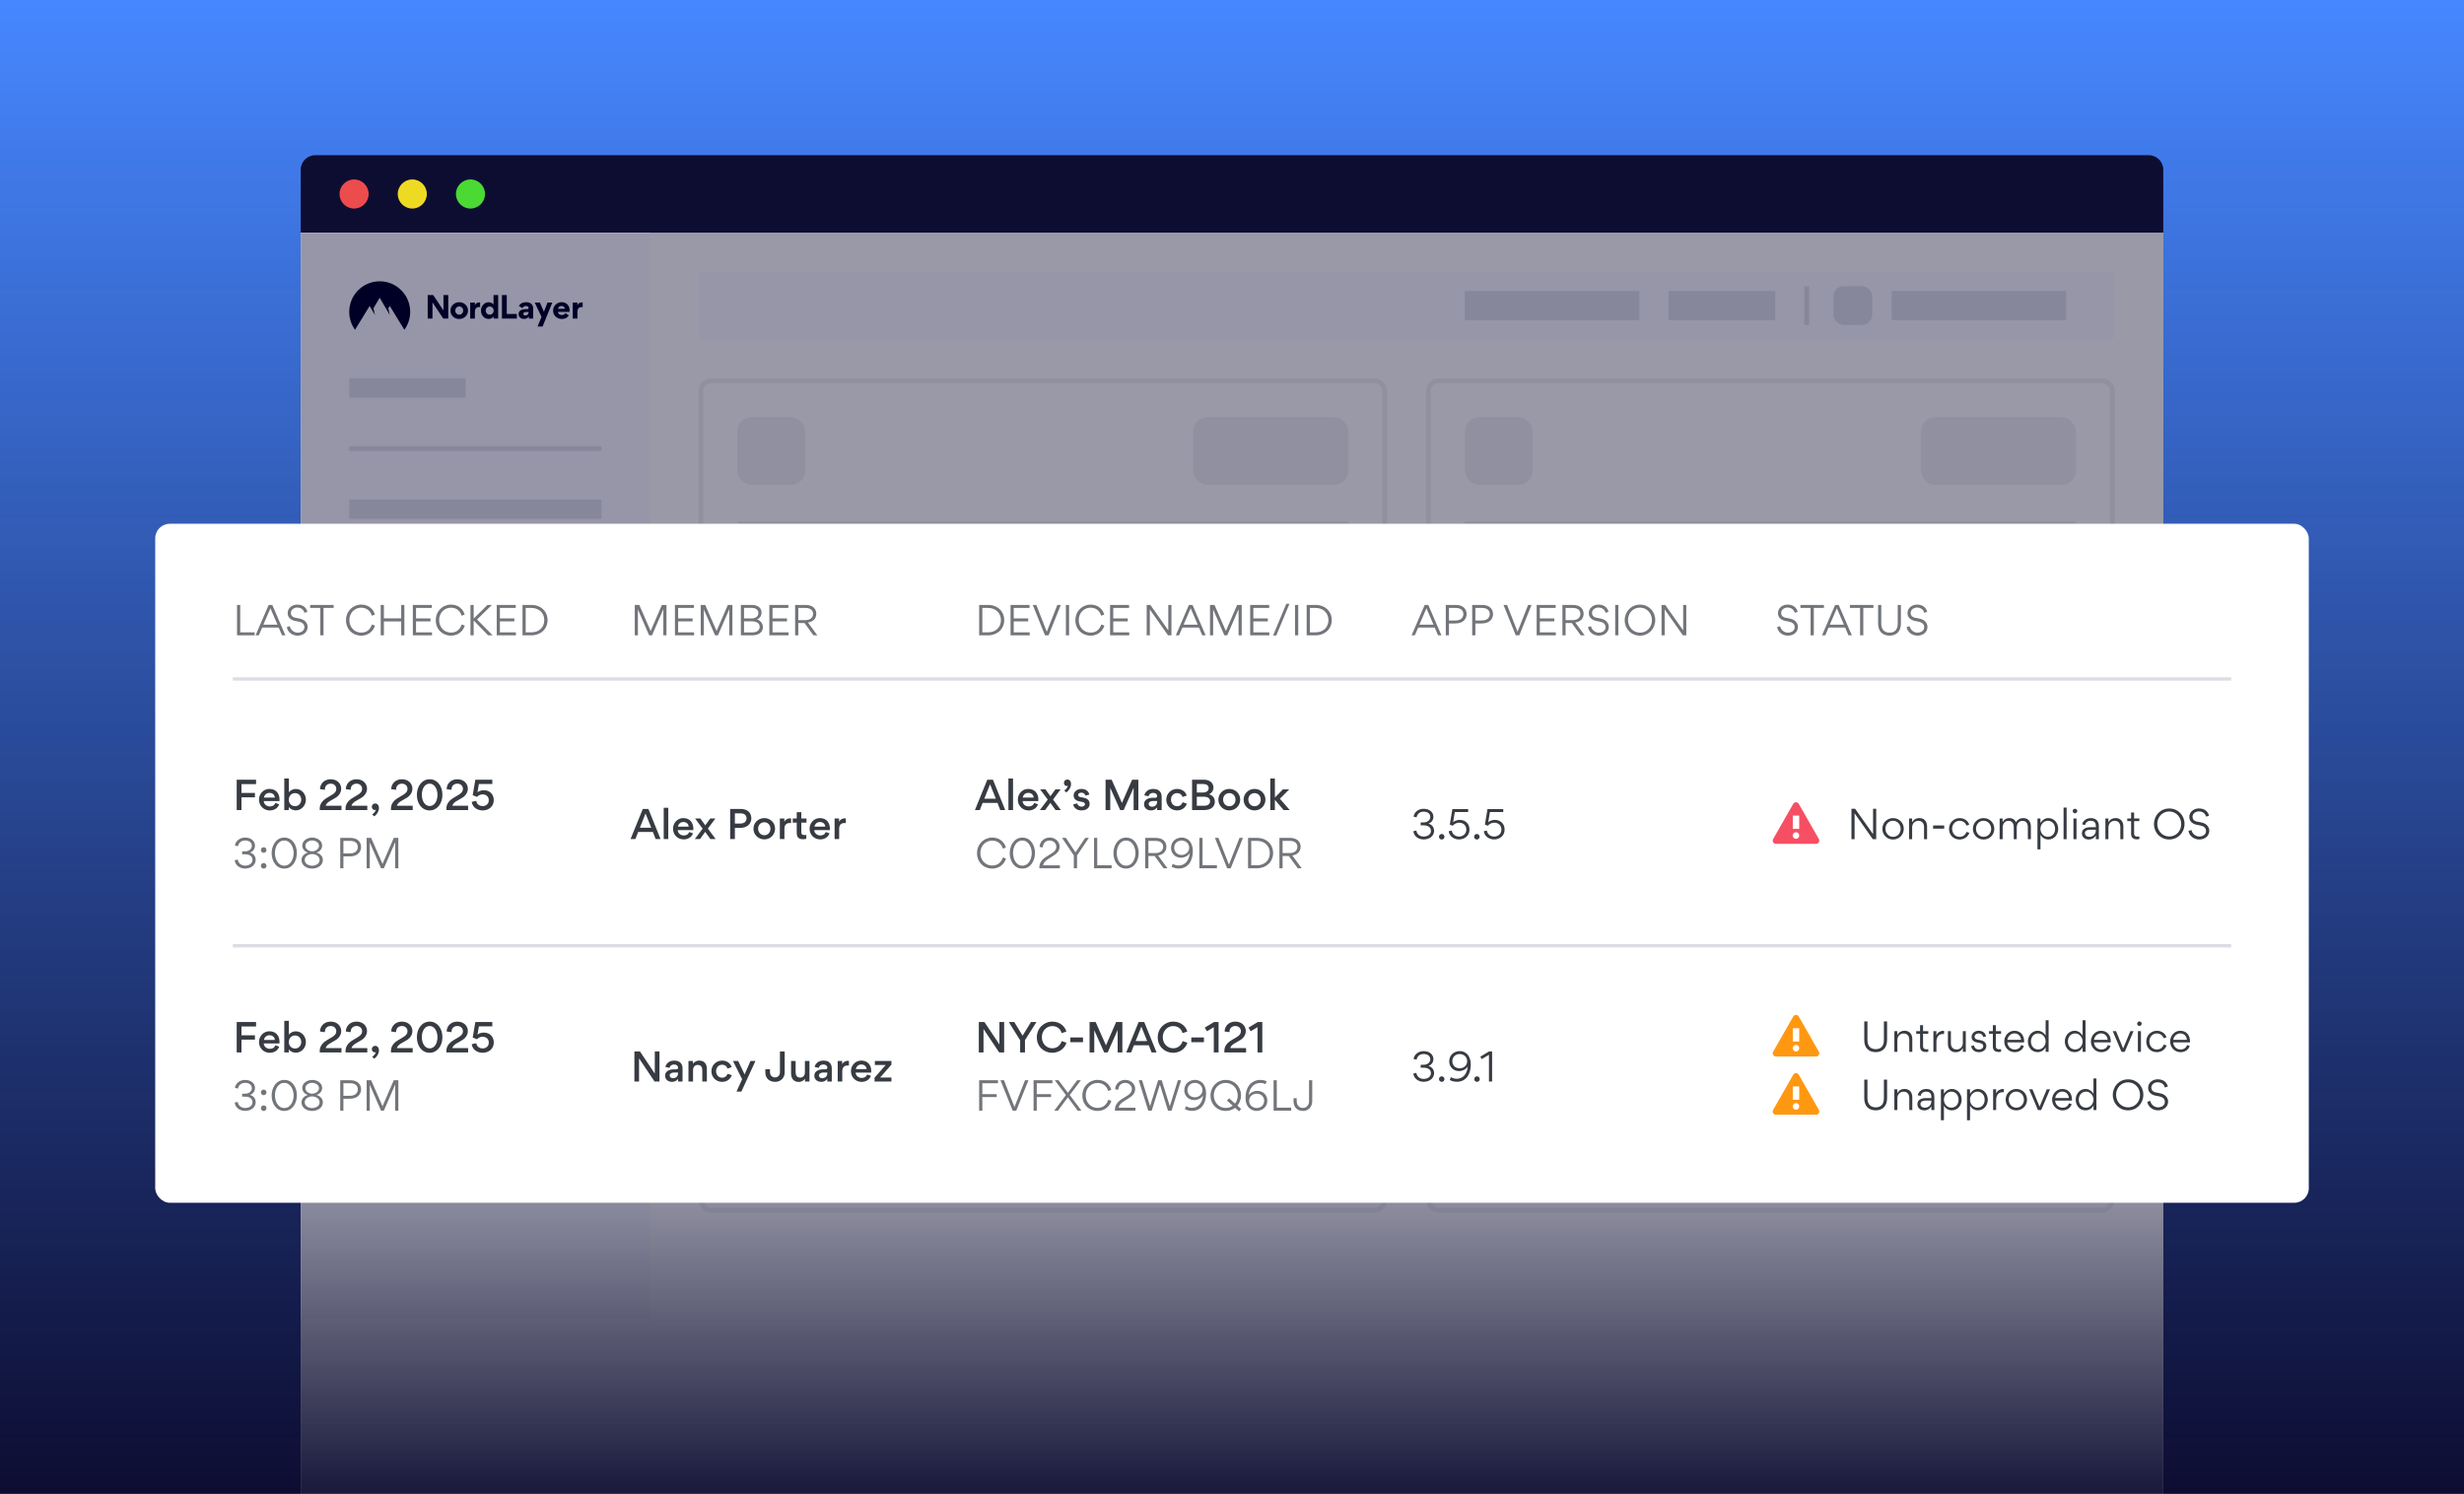 <svg width="508" height="308" viewBox="0 0 508 308" fill="none" xmlns="http://www.w3.org/2000/svg">
<rect x="0" y="0" width="508" height="308" fill="#333333" stroke="none"/>
<g clip-path="url(#clip0_76_8412)">
<rect width="508" height="308" fill="#0D0D32"/>
<rect width="508" height="308" fill="url(#paint0_linear_76_8412)"/>
<path d="M62 35C62 33.343 63.343 32 65 32H443C444.657 32 446 33.343 446 35V48H62V35Z" fill="#0D0D32"/>
<circle cx="73" cy="40" r="3" fill="#ED4C4C"/>
<circle cx="85" cy="40" r="3" fill="#EEDA22"/>
<circle cx="97" cy="40" r="3" fill="#4BD934"/>
<g clip-path="url(#clip1_76_8412)">
<rect width="384" height="260" transform="translate(62 48)" fill="white"/>
<rect x="144" y="56" width="292" height="14" rx="1" fill="#FAFAFF"/>
<rect x="344" y="60" width="22" height="6" fill="#E1E1E9"/>
<rect x="390" y="60" width="36" height="6" fill="#E1E1E9"/>
<rect x="302" y="60" width="36" height="6" fill="#E1E1E9"/>
<line x1="372.5" y1="59" x2="372.5" y2="67" stroke="#E1E1E9"/>
<rect x="378" y="59" width="8" height="8" rx="2.129" fill="#E1E1E9"/>
<rect x="62" y="48" width="72" height="224" fill="#FAFAFF"/>
<path fill-rule="evenodd" clip-rule="evenodd" d="M124 93H72V92H124V93Z" fill="#E1E1E9"/>
<rect x="72" y="78" width="24" height="4" fill="#E1E1E9"/>
<rect x="72" y="103" width="52" height="4" fill="#E1E1E9"/>
<rect x="72" y="115.73" width="52" height="4" fill="#E1E1E9"/>
<rect x="72" y="128.46" width="52" height="4" fill="#E1E1E9"/>
<rect x="72" y="141.19" width="52" height="4" fill="#E1E1E9"/>
<rect x="72" y="153.92" width="52" height="4" fill="#E1E1E9"/>
<rect x="72" y="166.65" width="52" height="4" fill="#E1E1E9"/>
<rect x="72" y="179.38" width="52" height="4" fill="#E1E1E9"/>
<rect x="72" y="192.11" width="52" height="4" fill="#E1E1E9"/>
<path fill-rule="evenodd" clip-rule="evenodd" d="M73.196 68C72.444 66.961 72 65.683 72 64.301C72 60.821 74.813 58 78.283 58C81.754 58 84.567 60.821 84.567 64.301C84.567 65.683 84.123 66.961 83.371 68L80.353 63.086L80.061 63.579L80.357 64.951L78.283 61.393L77.001 63.565L77.299 64.951L76.212 63.088L73.196 68Z" fill="#000027"/>
<path d="M112.138 64.276L112.875 62.387H113.871L111.865 67.324H110.832L111.643 65.342L110.25 62.387H111.314L112.138 64.276ZM94.689 62.312C95.19 62.312 95.617 62.479 95.964 62.808C96.31 63.136 96.483 63.538 96.483 64.027C96.483 64.523 96.311 64.938 95.958 65.272C95.605 65.601 95.177 65.769 94.676 65.769C94.168 65.769 93.741 65.608 93.394 65.279C93.048 64.951 92.875 64.541 92.875 64.046C92.875 63.557 93.049 63.142 93.401 62.813C93.754 62.479 94.187 62.312 94.689 62.312ZM115.781 62.306C116.27 62.306 116.666 62.46 116.97 62.764C117.273 63.067 117.428 63.471 117.428 63.96C117.428 64.115 117.421 64.232 117.415 64.307C117.415 64.307 115.037 64.307 115.014 64.307C115.069 64.709 115.416 64.957 115.83 64.957C116.121 64.957 116.419 64.802 116.567 64.561L117.267 65.019C116.988 65.52 116.518 65.769 115.843 65.769C115.329 65.769 114.902 65.607 114.549 65.285C114.202 64.957 114.029 64.542 114.029 64.034C114.029 63.557 114.203 63.154 114.543 62.813C114.89 62.473 115.305 62.306 115.781 62.306ZM102.709 65.694H101.774V65.273H101.762C101.545 65.595 101.198 65.756 100.734 65.756C100.27 65.756 99.892 65.589 99.602 65.248C99.311 64.907 99.162 64.499 99.162 64.034C99.162 63.594 99.311 63.197 99.614 62.851C99.918 62.498 100.295 62.324 100.747 62.324C101.162 62.324 101.49 62.474 101.737 62.765H101.749V60.844H102.709V65.694ZM108.492 62.312C109.365 62.312 109.928 62.776 109.928 63.644V65.694H109.037V65.285L109.024 65.278C108.802 65.594 108.474 65.756 108.034 65.756C107.725 65.756 107.459 65.669 107.242 65.489C107.026 65.31 106.92 65.068 106.92 64.77V64.759C106.92 64.368 107.112 64.083 107.409 63.94C107.712 63.798 108.022 63.742 108.394 63.742H108.721C108.894 63.742 108.981 63.662 108.981 63.501C108.981 63.272 108.796 63.092 108.449 63.092C108.121 63.092 107.879 63.241 107.712 63.538L106.976 63.099C107.26 62.572 107.768 62.312 108.492 62.312ZM91.426 64.009V60.844H92.416V65.694H91.394L89.166 62.349V65.694H88.176V60.844H89.321L91.426 64.009ZM98.984 62.36V63.321C98.926 63.313 98.867 63.309 98.805 63.309C98.18 63.309 97.907 63.7 97.907 64.295V65.694H96.941V62.387H97.9V62.895H97.907C98.05 62.591 98.403 62.349 98.842 62.349C98.897 62.349 98.945 62.352 98.984 62.36ZM104.48 64.74H106.555V65.694H103.484V60.844H104.48V64.74ZM120.125 62.36V63.32C120.067 63.312 120.008 63.309 119.945 63.309C119.32 63.309 119.048 63.699 119.048 64.294V65.694H118.082V62.387H119.041V62.894H119.048C119.191 62.59 119.543 62.349 119.982 62.349C120.038 62.349 120.085 62.352 120.125 62.36ZM108.394 64.337C108.115 64.337 107.892 64.467 107.892 64.715C107.892 64.938 108.065 65.05 108.312 65.05C108.727 65.05 108.975 64.777 108.975 64.411V64.337H108.394ZM94.677 63.191C94.448 63.191 94.255 63.272 94.101 63.433C93.946 63.587 93.865 63.793 93.865 64.034C93.865 64.282 93.946 64.487 94.101 64.647C94.255 64.802 94.454 64.883 94.683 64.883C95.147 64.883 95.493 64.529 95.493 64.034C95.493 63.793 95.412 63.587 95.258 63.433C95.103 63.272 94.906 63.191 94.677 63.191ZM100.957 63.197C100.493 63.197 100.14 63.545 100.14 64.034C100.14 64.282 100.22 64.486 100.375 64.647C100.53 64.802 100.728 64.883 100.957 64.883C101.186 64.883 101.384 64.802 101.539 64.647C101.694 64.486 101.774 64.282 101.774 64.034C101.774 63.545 101.421 63.197 100.957 63.197ZM115.756 63.093C115.558 63.093 115.391 63.154 115.261 63.284C115.131 63.408 115.057 63.539 115.038 63.669H116.462C116.437 63.378 116.195 63.093 115.756 63.093Z" fill="#000027"/>
<g opacity="0.5">
<rect x="144.5" y="78.5" width="141" height="81" rx="2.119" stroke="#E1E1E9"/>
<path d="M152 108H278" stroke="#E1E1E9"/>
<rect x="152" y="86" width="14" height="14" rx="3" fill="#E1E1E9"/>
<rect x="246" y="86" width="32" height="14" rx="3" fill="#E1E1E9"/>
</g>
<g opacity="0.5">
<rect x="294.5" y="78.5" width="141" height="81" rx="2.119" stroke="#E1E1E9"/>
<path d="M302 108H428" stroke="#E1E1E9"/>
<rect x="302" y="86" width="14" height="14" rx="3" fill="#E1E1E9"/>
<rect x="396" y="86" width="32" height="14" rx="3" fill="#E1E1E9"/>
</g>
<g opacity="0.5">
<rect x="144.5" y="168.5" width="141" height="81" rx="2.119" stroke="#E1E1E9"/>
<path d="M152 228H278" stroke="#E1E1E9"/>
<rect x="152" y="236" width="32" height="6" fill="#E1E1E9"/>
</g>
<g opacity="0.5">
<rect x="294.5" y="168.5" width="141" height="81" rx="2.119" stroke="#E1E1E9"/>
<path d="M302 228H428" stroke="#E1E1E9"/>
<rect x="302" y="236" width="32" height="6" fill="#E1E1E9"/>
</g>
<rect x="62" y="48" width="384" height="260" fill="#000027" fill-opacity="0.4"/>
<rect x="62" y="242" width="384" height="72" fill="url(#paint1_linear_76_8412)"/>
</g>
<g clip-path="url(#clip2_76_8412)">
<rect x="32" y="108" width="444" height="140" rx="3" fill="white"/>
<path d="M48 140H460" stroke="#DCDCE5" stroke-width="0.7"/>
<path d="M48 195H460" stroke="#DCDCE5" stroke-width="0.7"/>
<path d="M48.872 124.736H49.528V130.384H52.496V131H48.872V124.736ZM57.464 129.4H54.048L53.36 131H52.688L55.392 124.736H56.136L58.84 131H58.144L57.464 129.4ZM55.752 125.416L54.296 128.8H57.208L55.752 125.416ZM61.35 131.064C60.126 131.064 59.23 130.176 59.142 129.288L59.758 129.12C59.894 129.848 60.582 130.448 61.35 130.448C62.062 130.448 62.758 130.08 62.758 129.304C62.758 128.56 62.094 128.28 61.638 128.192L60.806 128.024C60.526 127.976 60.078 127.816 59.75 127.496C59.486 127.248 59.31 126.896 59.31 126.416C59.31 125.344 60.254 124.664 61.294 124.664C62.646 124.664 63.238 125.496 63.366 126.168L62.766 126.352C62.654 125.912 62.254 125.272 61.278 125.272C60.606 125.272 59.966 125.712 59.966 126.384C59.966 126.84 60.246 127.248 60.878 127.368L61.678 127.528C62.11 127.616 62.542 127.752 62.894 128.072C63.318 128.472 63.43 128.96 63.43 129.224C63.43 130.352 62.526 131.064 61.35 131.064ZM66.701 131H66.037V125.352H63.941V124.736H68.789V125.352H66.701V131ZM74.458 131.064C72.73 131.064 71.338 129.776 71.338 127.888C71.338 125.984 72.778 124.664 74.49 124.664C76.202 124.664 77.074 125.864 77.29 126.728L76.658 126.952C76.562 126.544 76.026 125.296 74.474 125.296C73.146 125.296 72.026 126.336 72.026 127.848C72.026 129.336 73.066 130.44 74.482 130.44C75.994 130.44 76.506 129.288 76.682 128.76L77.314 128.992C77.09 129.76 76.274 131.064 74.458 131.064ZM82.713 128.136H79.145V131H78.489V124.736H79.145V127.504H82.713V124.736H83.369V131H82.713V128.136ZM85.114 124.736H89.034V125.344H85.77V127.512H88.754V128.12H85.77V130.392H89.066V131H85.114V124.736ZM92.966 131.064C91.238 131.064 89.846 129.776 89.846 127.888C89.846 125.984 91.286 124.664 92.998 124.664C94.71 124.664 95.582 125.864 95.798 126.728L95.166 126.952C95.07 126.544 94.534 125.296 92.982 125.296C91.654 125.296 90.534 126.336 90.534 127.848C90.534 129.336 91.574 130.44 92.99 130.44C94.502 130.44 95.014 129.288 95.19 128.76L95.822 128.992C95.598 129.76 94.782 131.064 92.966 131.064ZM96.997 131V124.736H97.653V127.504H97.693L100.501 124.736H101.421L98.349 127.736L101.565 131H100.637L97.701 127.984H97.653V131H96.997ZM102.411 124.736H106.331V125.344H103.067V127.512H106.051V128.12H103.067V130.392H106.363V131H102.411V124.736ZM107.724 124.736H109.588C111.54 124.736 112.892 126.088 112.892 127.856C112.892 129.72 111.42 131 109.588 131H107.724V124.736ZM108.38 130.384H109.564C111.148 130.384 112.212 129.336 112.212 127.872C112.212 126.432 111.188 125.352 109.556 125.352H108.38V130.384Z" fill="#72757A"/>
<path d="M137.408 124.736V131H136.76V125.632H136.752L134.424 131H133.832L131.52 125.672V131H130.872V124.736H131.8L134.144 130.104L136.464 124.736H137.408ZM139.153 124.736H143.073V125.344H139.809V127.512H142.793V128.12H139.809V130.392H143.105V131H139.153V124.736ZM151.002 124.736V131H150.354V125.632H150.346L148.018 131H147.426L145.114 125.672V131H144.466V124.736H145.394L147.738 130.104L150.058 124.736H151.002ZM152.747 131V124.736H154.995C156.139 124.736 157.011 125.288 157.011 126.312C157.011 126.592 156.939 127.352 156.059 127.744C156.987 127.984 157.291 128.8 157.291 129.28C157.291 130.488 156.259 131 155.075 131H152.747ZM153.395 125.336V127.52H154.891C155.923 127.52 156.347 127 156.347 126.384C156.347 125.624 155.659 125.336 154.939 125.336H153.395ZM153.395 128.104V130.4H155.091C155.771 130.4 156.619 130.128 156.619 129.232C156.619 128.344 155.699 128.104 154.971 128.104H153.395ZM158.614 124.736H162.534V125.344H159.27V127.512H162.254V128.12H159.27V130.392H162.566V131H158.614V124.736ZM167.711 131L165.863 128.464H164.583V131H163.927V124.736H166.095C167.623 124.736 168.295 125.584 168.295 126.56C168.295 127.632 167.511 128.232 166.575 128.352L168.511 131H167.711ZM164.583 127.864H166.039C167.175 127.864 167.631 127.216 167.631 126.584C167.631 125.968 167.247 125.352 166.055 125.352H164.583V127.864Z" fill="#72757A"/>
<path d="M201.872 124.736H203.736C205.688 124.736 207.04 126.088 207.04 127.856C207.04 129.72 205.568 131 203.736 131H201.872V124.736ZM202.528 130.384H203.712C205.296 130.384 206.36 129.336 206.36 127.872C206.36 126.432 205.336 125.352 203.704 125.352H202.528V130.384ZM208.341 124.736H212.261V125.344H208.997V127.512H211.981V128.12H208.997V130.392H212.293V131H208.341V124.736ZM216.182 131H215.446L212.926 124.736H213.654L215.814 130.256L217.99 124.736H218.702L216.182 131ZM219.755 124.736H220.411V131H219.755V124.736ZM224.833 131.064C223.105 131.064 221.713 129.776 221.713 127.888C221.713 125.984 223.153 124.664 224.865 124.664C226.577 124.664 227.449 125.864 227.665 126.728L227.033 126.952C226.937 126.544 226.401 125.296 224.849 125.296C223.521 125.296 222.401 126.336 222.401 127.848C222.401 129.336 223.441 130.44 224.857 130.44C226.369 130.44 226.881 129.288 227.057 128.76L227.689 128.992C227.465 129.76 226.649 131.064 224.833 131.064ZM228.864 124.736H232.784V125.344H229.52V127.512H232.504V128.12H229.52V130.392H232.816V131H228.864V124.736ZM240.867 124.736H241.515V131H240.811L237.059 125.664V131H236.411V124.736H237.171L240.867 129.968V124.736ZM247.191 129.4H243.775L243.087 131H242.415L245.119 124.736H245.863L248.567 131H247.871L247.191 129.4ZM245.479 125.416L244.023 128.8H246.935L245.479 125.416ZM256.002 124.736V131H255.354V125.632H255.346L253.018 131H252.426L250.114 125.672V131H249.466V124.736H250.394L252.738 130.104L255.058 124.736H256.002ZM257.747 124.736H261.667V125.344H258.403V127.512H261.387V128.12H258.403V130.392H261.699V131H257.747V124.736ZM262.468 131.04L265.196 124.488H265.852L263.124 131.04H262.468ZM266.997 124.736H267.653V131H266.997V124.736ZM269.395 124.736H271.259C273.211 124.736 274.563 126.088 274.563 127.856C274.563 129.72 273.091 131 271.259 131H269.395V124.736ZM270.051 130.384H271.235C272.819 130.384 273.883 129.336 273.883 127.872C273.883 126.432 272.859 125.352 271.227 125.352H270.051V130.384Z" fill="#72757A"/>
<path d="M295.8 129.4H292.384L291.696 131H291.024L293.728 124.736H294.472L297.176 131H296.48L295.8 129.4ZM294.088 125.416L292.632 128.8H295.544L294.088 125.416ZM298.731 128.552V131H298.075V124.736H300.171C301.699 124.736 302.371 125.64 302.371 126.616C302.371 127.68 301.579 128.552 300.059 128.552H298.731ZM298.731 125.352V127.944H300.083C301.235 127.944 301.699 127.272 301.699 126.64C301.699 126.024 301.347 125.352 300.115 125.352H298.731ZM304.176 128.552V131H303.52V124.736H305.616C307.144 124.736 307.816 125.64 307.816 126.616C307.816 127.68 307.024 128.552 305.504 128.552H304.176ZM304.176 125.352V127.944H305.528C306.68 127.944 307.144 127.272 307.144 126.64C307.144 126.024 306.792 125.352 305.56 125.352H304.176ZM313.237 131H312.501L309.981 124.736H310.709L312.869 130.256L315.045 124.736H315.757L313.237 131ZM316.81 124.736H320.73V125.344H317.466V127.512H320.45V128.12H317.466V130.392H320.762V131H316.81V124.736ZM325.906 131L324.058 128.464H322.778V131H322.122V124.736H324.29C325.818 124.736 326.49 125.584 326.49 126.56C326.49 127.632 325.706 128.232 324.77 128.352L326.706 131H325.906ZM322.778 127.864H324.234C325.37 127.864 325.826 127.216 325.826 126.584C325.826 125.968 325.442 125.352 324.25 125.352H322.778V127.864ZM329.608 131.064C328.384 131.064 327.488 130.176 327.4 129.288L328.016 129.12C328.152 129.848 328.84 130.448 329.608 130.448C330.32 130.448 331.016 130.08 331.016 129.304C331.016 128.56 330.352 128.28 329.896 128.192L329.064 128.024C328.784 127.976 328.336 127.816 328.008 127.496C327.744 127.248 327.568 126.896 327.568 126.416C327.568 125.344 328.512 124.664 329.552 124.664C330.904 124.664 331.496 125.496 331.624 126.168L331.024 126.352C330.912 125.912 330.512 125.272 329.536 125.272C328.864 125.272 328.224 125.712 328.224 126.384C328.224 126.84 328.504 127.248 329.136 127.368L329.936 127.528C330.368 127.616 330.8 127.752 331.152 128.072C331.576 128.472 331.688 128.96 331.688 129.224C331.688 130.352 330.784 131.064 329.608 131.064ZM333.005 124.736H333.661V131H333.005V124.736ZM341.259 127.848C341.259 129.648 339.915 131.064 338.099 131.064C336.307 131.064 334.963 129.672 334.963 127.888C334.963 126.088 336.307 124.672 338.123 124.672C339.915 124.672 341.259 126.064 341.259 127.848ZM340.579 127.888C340.579 126.48 339.555 125.288 338.099 125.288C336.659 125.288 335.643 126.448 335.643 127.848C335.643 129.264 336.667 130.448 338.123 130.448C339.563 130.448 340.579 129.288 340.579 127.888ZM347.016 124.736H347.664V131H346.96L343.208 125.664V131H342.56V124.736H343.32L347.016 129.968V124.736Z" fill="#72757A"/>
<path d="M368.6 131.064C367.376 131.064 366.48 130.176 366.392 129.288L367.008 129.12C367.144 129.848 367.832 130.448 368.6 130.448C369.312 130.448 370.008 130.08 370.008 129.304C370.008 128.56 369.344 128.28 368.888 128.192L368.056 128.024C367.776 127.976 367.328 127.816 367 127.496C366.736 127.248 366.56 126.896 366.56 126.416C366.56 125.344 367.504 124.664 368.544 124.664C369.896 124.664 370.488 125.496 370.616 126.168L370.016 126.352C369.904 125.912 369.504 125.272 368.528 125.272C367.856 125.272 367.216 125.712 367.216 126.384C367.216 126.84 367.496 127.248 368.128 127.368L368.928 127.528C369.36 127.616 369.792 127.752 370.144 128.072C370.568 128.472 370.68 128.96 370.68 129.224C370.68 130.352 369.776 131.064 368.6 131.064ZM373.951 131H373.287V125.352H371.191V124.736H376.039V125.352H373.951V131ZM380.417 129.4H377.001L376.313 131H375.641L378.345 124.736H379.089L381.793 131H381.097L380.417 129.4ZM378.705 125.416L377.249 128.8H380.161L378.705 125.416ZM384.155 131H383.491V125.352H381.395V124.736H386.243V125.352H384.155V131ZM391.91 124.736V128.552C391.91 130.136 391.046 131.064 389.558 131.064C388.038 131.064 387.206 130.072 387.206 128.592V124.736H387.862V128.56C387.862 129.928 388.614 130.448 389.582 130.448C390.662 130.448 391.254 129.768 391.254 128.6V124.736H391.91ZM395.303 131.064C394.079 131.064 393.183 130.176 393.095 129.288L393.711 129.12C393.847 129.848 394.535 130.448 395.303 130.448C396.015 130.448 396.711 130.08 396.711 129.304C396.711 128.56 396.047 128.28 395.591 128.192L394.759 128.024C394.479 127.976 394.031 127.816 393.703 127.496C393.439 127.248 393.263 126.896 393.263 126.416C393.263 125.344 394.207 124.664 395.247 124.664C396.599 124.664 397.191 125.496 397.319 126.168L396.719 126.352C396.607 125.912 396.207 125.272 395.231 125.272C394.559 125.272 393.919 125.712 393.919 126.384C393.919 126.84 394.199 127.248 394.831 127.368L395.631 127.528C396.063 127.616 396.495 127.752 396.847 128.072C397.271 128.472 397.383 128.96 397.383 129.224C397.383 130.352 396.479 131.064 395.303 131.064Z" fill="#72757A"/>
<path d="M52.56 163.494V164.398H49.784V167.03H48.8V160.766H52.792V161.678H49.784V163.494H52.56ZM55.551 163.486C54.967 163.486 54.511 163.87 54.423 164.454H56.663C56.631 163.846 56.143 163.486 55.551 163.486ZM57.615 165.174H54.375C54.391 165.83 54.999 166.286 55.623 166.286C56.143 166.286 56.583 166.086 56.759 165.566L57.551 165.838C57.311 166.638 56.487 167.11 55.639 167.11C54.375 167.11 53.399 166.158 53.399 164.886C53.399 163.678 54.311 162.67 55.551 162.67C56.879 162.67 57.631 163.59 57.631 164.878C57.631 164.974 57.631 165.07 57.615 165.174ZM63.065 164.878C63.065 166.038 62.209 167.094 60.945 167.094C60.529 167.094 59.825 166.862 59.537 166.374V167.03H58.609V160.518H59.561V163.39C59.849 162.902 60.521 162.678 60.969 162.678C62.281 162.678 63.065 163.806 63.065 164.878ZM59.545 164.886C59.545 165.622 60.049 166.23 60.825 166.23C61.593 166.23 62.105 165.622 62.105 164.886C62.105 164.15 61.601 163.534 60.825 163.534C60.049 163.534 59.545 164.15 59.545 164.886ZM65.923 166.758C65.907 166.046 66.219 165.198 67.411 164.502L68.379 163.926C68.955 163.59 69.331 163.238 69.331 162.638C69.331 162.07 68.891 161.582 68.171 161.582C67.635 161.582 67.275 161.854 67.099 162.19C66.995 162.398 66.979 162.638 66.979 162.854L65.979 162.718C65.963 161.83 66.643 160.678 68.187 160.678C69.555 160.678 70.347 161.614 70.347 162.622C70.347 163.366 69.907 164.07 69.179 164.502L68.035 165.166C67.811 165.302 67.275 165.614 67.147 166.142H70.403V167.03H65.923V166.758ZM71.244 166.758C71.228 166.046 71.54 165.198 72.732 164.502L73.7 163.926C74.276 163.59 74.652 163.238 74.652 162.638C74.652 162.07 74.212 161.582 73.492 161.582C72.956 161.582 72.596 161.854 72.42 162.19C72.316 162.398 72.3 162.638 72.3 162.854L71.3 162.718C71.284 161.83 71.964 160.678 73.508 160.678C74.876 160.678 75.668 161.614 75.668 162.622C75.668 163.366 75.228 164.07 74.5 164.502L73.356 165.166C73.132 165.302 72.596 165.614 72.468 166.142H75.724V167.03H71.244V166.758ZM77.156 168.326L76.724 167.942C77.052 167.71 77.3 167.47 77.516 166.974C77.444 167.006 77.356 167.022 77.276 167.022C76.948 167.022 76.66 166.75 76.66 166.366C76.66 165.974 76.948 165.67 77.38 165.67C77.78 165.67 78.124 166.03 78.124 166.582V166.622C78.124 167.27 77.732 167.918 77.156 168.326ZM80.603 166.758C80.587 166.046 80.899 165.198 82.091 164.502L83.059 163.926C83.635 163.59 84.011 163.238 84.011 162.638C84.011 162.07 83.571 161.582 82.851 161.582C82.315 161.582 81.955 161.854 81.779 162.19C81.675 162.398 81.659 162.638 81.659 162.854L80.659 162.718C80.643 161.83 81.323 160.678 82.867 160.678C84.235 160.678 85.027 161.614 85.027 162.622C85.027 163.366 84.587 164.07 83.859 164.502L82.715 165.166C82.491 165.302 81.955 165.614 81.827 166.142H85.083V167.03H80.603V166.758ZM88.571 167.102C86.987 167.102 85.947 165.694 85.947 163.894C85.947 162.102 87.011 160.678 88.587 160.678C90.171 160.678 91.211 162.086 91.211 163.878C91.211 165.678 90.155 167.102 88.571 167.102ZM88.571 161.582C87.579 161.582 86.971 162.614 86.971 163.878C86.971 165.142 87.595 166.198 88.587 166.198C89.579 166.198 90.195 165.158 90.195 163.894C90.195 162.646 89.563 161.582 88.571 161.582ZM92.033 166.758C92.017 166.046 92.329 165.198 93.521 164.502L94.489 163.926C95.065 163.59 95.441 163.238 95.441 162.638C95.441 162.07 95.001 161.582 94.281 161.582C93.745 161.582 93.385 161.854 93.209 162.19C93.105 162.398 93.089 162.638 93.089 162.854L92.089 162.718C92.073 161.83 92.753 160.678 94.297 160.678C95.665 160.678 96.457 161.614 96.457 162.622C96.457 163.366 96.017 164.07 95.289 164.502L94.145 165.166C93.921 165.302 93.385 165.614 93.257 166.142H96.513V167.03H92.033V166.758ZM99.505 167.102C98.521 167.102 97.441 166.582 97.249 165.334L98.193 165.134C98.305 165.974 99.057 166.214 99.521 166.214C100.081 166.214 100.777 165.838 100.777 165.006C100.777 164.214 100.169 163.798 99.521 163.798C99.121 163.798 98.689 163.926 98.353 164.318L97.457 163.966L98.001 160.766H101.497V161.654H98.729L98.441 163.39C98.873 162.95 99.609 162.942 99.753 162.942C101.025 162.942 101.801 163.814 101.801 164.99C101.801 166.326 100.729 167.102 99.505 167.102Z" fill="#373B42"/>
<path d="M52.712 177.302C52.712 178.27 51.856 179.086 50.544 179.086C49.448 179.086 48.512 178.422 48.384 177.374L49.016 177.238C49.128 177.958 49.68 178.486 50.544 178.486C51.384 178.486 52.056 178.022 52.056 177.31C52.056 176.598 51.52 176.15 50.544 176.15H49.92V175.542H50.528C51.384 175.542 51.92 175.014 51.92 174.414C51.92 173.774 51.44 173.302 50.536 173.302C49.68 173.302 49.184 173.814 49.072 174.478L48.44 174.342C48.552 173.47 49.376 172.702 50.536 172.702C51.896 172.702 52.568 173.534 52.568 174.358C52.568 175.07 52.168 175.526 51.568 175.798V175.806C52.28 176.006 52.712 176.566 52.712 177.302ZM53.788 175.27C53.788 174.95 54.044 174.694 54.364 174.694C54.684 174.694 54.94 174.95 54.94 175.27C54.94 175.582 54.684 175.846 54.364 175.846C54.044 175.846 53.788 175.582 53.788 175.27ZM53.788 178.526C53.788 178.206 54.044 177.95 54.364 177.95C54.684 177.95 54.94 178.206 54.94 178.526C54.94 178.846 54.684 179.102 54.364 179.102C54.044 179.102 53.788 178.846 53.788 178.526ZM58.595 179.094C56.875 179.094 56.003 177.47 56.003 175.918C56.003 174.366 56.891 172.702 58.627 172.702C60.347 172.702 61.211 174.334 61.211 175.886C61.211 177.438 60.331 179.094 58.595 179.094ZM58.603 173.31C57.251 173.31 56.683 174.758 56.683 175.886C56.683 177.014 57.251 178.494 58.611 178.494C59.963 178.494 60.539 177.038 60.539 175.918C60.539 174.798 59.955 173.31 58.603 173.31ZM64.36 179.094C63.288 179.094 62.16 178.51 62.16 177.318C62.16 176.662 62.624 176.07 63.472 175.798C62.696 175.574 62.312 174.902 62.312 174.366C62.312 173.278 63.44 172.702 64.36 172.702C65.304 172.702 66.416 173.254 66.416 174.366C66.416 174.958 65.992 175.574 65.248 175.798C66.112 176.046 66.56 176.662 66.56 177.318C66.56 178.47 65.448 179.094 64.36 179.094ZM64.36 173.294C63.768 173.294 62.96 173.662 62.96 174.39C62.96 175.182 63.824 175.542 64.36 175.542C64.896 175.542 65.768 175.174 65.768 174.398C65.768 173.67 64.968 173.294 64.36 173.294ZM64.36 178.502C65.016 178.502 65.896 178.142 65.896 177.318C65.896 176.494 65.032 176.102 64.36 176.102C63.704 176.102 62.824 176.486 62.824 177.302C62.824 178.15 63.68 178.502 64.36 178.502ZM70.801 176.582V179.03H70.145V172.766H72.241C73.769 172.766 74.441 173.67 74.441 174.646C74.441 175.71 73.649 176.582 72.129 176.582H70.801ZM70.801 173.382V175.974H72.153C73.305 175.974 73.769 175.302 73.769 174.67C73.769 174.054 73.417 173.382 72.185 173.382H70.801ZM82.127 172.766V179.03H81.479V173.662H81.471L79.143 179.03H78.551L76.239 173.702V179.03H75.591V172.766H76.519L78.863 178.134L81.183 172.766H82.127Z" fill="#72757A"/>
<path d="M130.998 173H130L132.526 166.799H133.675L136.186 173H135.172L134.609 171.543H131.568L130.998 173ZM134.269 170.679L133.089 167.733L131.917 170.679H134.269ZM137.779 173H136.837V166.553H137.779V173ZM140.886 169.491C140.308 169.491 139.857 169.872 139.77 170.45H141.987C141.955 169.848 141.472 169.491 140.886 169.491ZM142.93 171.163H139.722C139.738 171.812 140.34 172.263 140.958 172.263C141.472 172.263 141.908 172.065 142.082 171.551L142.866 171.82C142.629 172.612 141.813 173.079 140.973 173.079C139.722 173.079 138.756 172.137 138.756 170.877C138.756 169.682 139.659 168.684 140.886 168.684C142.201 168.684 142.945 169.594 142.945 170.87C142.945 170.965 142.945 171.06 142.93 171.163ZM144.329 173H143.252L144.859 170.862L143.307 168.771H144.392L145.406 170.173L146.428 168.771H147.489L145.944 170.846L147.544 173H146.459L145.39 171.527L144.329 173ZM154.902 168.723C154.902 169.8 154.11 170.703 152.613 170.703H151.512V173H150.538V166.799H152.732C154.284 166.799 154.902 167.765 154.902 168.723ZM153.912 168.747C153.912 168.28 153.666 167.702 152.645 167.702H151.512V169.808H152.645C153.587 169.808 153.912 169.238 153.912 168.747ZM155.338 170.877C155.338 169.626 156.352 168.684 157.579 168.684C158.791 168.684 159.797 169.618 159.797 170.862C159.797 172.113 158.815 173.071 157.571 173.071C156.352 173.071 155.338 172.129 155.338 170.877ZM156.304 170.862C156.304 171.582 156.811 172.216 157.579 172.216C158.348 172.216 158.839 171.606 158.839 170.877C158.839 170.149 158.34 169.539 157.571 169.539C156.811 169.539 156.304 170.133 156.304 170.862ZM163.095 169.721C163.016 169.705 162.841 169.697 162.826 169.697C162.105 169.697 161.725 170.125 161.725 170.854V173H160.782V168.771H161.701V169.42C161.962 168.961 162.422 168.731 162.865 168.731C162.897 168.731 163.024 168.739 163.095 168.755V169.721ZM166.275 169.618H165.206V171.638C165.206 172.002 165.388 172.184 165.856 172.184C165.943 172.184 166.061 172.176 166.236 172.153V172.952C165.982 173.032 165.681 173.04 165.563 173.04C164.731 173.04 164.264 172.715 164.264 171.685V169.618H163.44V168.771H164.264V167.464H165.206V168.771H166.275V169.618ZM169.039 169.491C168.461 169.491 168.01 169.872 167.923 170.45H170.14C170.109 169.848 169.625 169.491 169.039 169.491ZM171.083 171.163H167.875C167.891 171.812 168.493 172.263 169.111 172.263C169.625 172.263 170.061 172.065 170.235 171.551L171.019 171.82C170.782 172.612 169.966 173.079 169.126 173.079C167.875 173.079 166.909 172.137 166.909 170.877C166.909 169.682 167.812 168.684 169.039 168.684C170.354 168.684 171.099 169.594 171.099 170.87C171.099 170.965 171.099 171.06 171.083 171.163ZM174.379 169.721C174.3 169.705 174.126 169.697 174.11 169.697C173.389 169.697 173.009 170.125 173.009 170.854V173H172.067V168.771H172.985V169.42C173.247 168.961 173.706 168.731 174.15 168.731C174.181 168.731 174.308 168.739 174.379 168.755V169.721Z" fill="#373B42"/>
<path d="M202.008 167.03H201L203.552 160.766H204.712L207.248 167.03H206.224L205.656 165.558H202.584L202.008 167.03ZM205.312 164.686L204.12 161.71L202.936 164.686H205.312ZM208.858 167.03H207.906V160.518H208.858V167.03ZM211.996 163.486C211.412 163.486 210.956 163.87 210.868 164.454H213.108C213.076 163.846 212.588 163.486 211.996 163.486ZM214.06 165.174H210.82C210.836 165.83 211.444 166.286 212.068 166.286C212.588 166.286 213.028 166.086 213.204 165.566L213.996 165.838C213.756 166.638 212.932 167.11 212.084 167.11C210.82 167.11 209.844 166.158 209.844 164.886C209.844 163.678 210.756 162.67 211.996 162.67C213.324 162.67 214.076 163.59 214.076 164.878C214.076 164.974 214.076 165.07 214.06 165.174ZM215.473 167.03H214.385L216.009 164.87L214.441 162.758H215.537L216.561 164.174L217.593 162.758H218.665L217.105 164.854L218.721 167.03H217.625L216.545 165.542L215.473 167.03ZM219.844 163.39L219.412 162.998C219.74 162.766 219.988 162.526 220.196 162.03C220.132 162.062 220.044 162.078 219.964 162.078C219.628 162.078 219.348 161.806 219.348 161.43C219.348 161.038 219.636 160.726 220.068 160.726C220.468 160.726 220.812 161.086 220.812 161.646V161.678C220.812 162.326 220.42 162.974 219.844 163.39ZM222.978 167.102C221.802 167.102 221.322 166.342 221.266 165.862L222.09 165.654C222.162 166.022 222.49 166.326 222.978 166.326C223.426 166.326 223.69 166.126 223.69 165.83C223.69 165.494 223.434 165.39 222.826 165.294C222.05 165.166 221.354 164.926 221.354 163.982C221.354 163.302 222.01 162.67 222.962 162.67C224.09 162.67 224.522 163.422 224.578 163.846L223.77 164.038C223.698 163.75 223.466 163.438 222.93 163.438C222.594 163.438 222.274 163.63 222.274 163.902C222.274 164.246 222.538 164.35 223.114 164.43C223.914 164.534 224.65 164.838 224.65 165.774C224.65 166.446 224.114 167.102 222.978 167.102ZM234.693 167.03H233.717V162.462H233.701L231.669 167.03H230.941L228.917 162.486H228.901V167.03H227.933V160.766H229.189L231.309 165.558H231.317L233.405 160.766H234.693V167.03ZM239.5 167.03H238.564V166.446C238.252 166.966 237.708 167.102 237.308 167.102C236.476 167.102 235.868 166.582 235.868 165.846V165.798C235.868 164.806 236.9 164.494 237.644 164.494H238.172C238.46 164.494 238.572 164.342 238.572 164.134C238.572 163.798 238.292 163.486 237.732 163.486C237.212 163.486 236.868 163.782 236.796 164.19L235.932 163.998C235.972 163.638 236.3 163.094 236.892 162.838C237.14 162.726 237.444 162.67 237.756 162.67C238.476 162.67 239.076 162.926 239.356 163.542C239.46 163.774 239.5 164.022 239.5 164.31V167.03ZM238.564 165.302V165.166H237.644C237.284 165.166 236.82 165.358 236.82 165.758C236.82 166.11 237.1 166.342 237.5 166.342C238.148 166.342 238.564 165.942 238.564 165.302ZM242.67 167.102C241.414 167.102 240.446 166.142 240.446 164.886C240.446 163.67 241.414 162.67 242.686 162.67C243.742 162.67 244.478 163.326 244.662 164.046L243.798 164.334C243.702 163.998 243.39 163.534 242.678 163.534C241.982 163.534 241.422 164.062 241.422 164.87C241.422 165.67 241.958 166.238 242.686 166.238C243.422 166.238 243.686 165.75 243.814 165.422L244.686 165.702C244.494 166.358 243.83 167.102 242.67 167.102ZM248.161 160.766C249.361 160.766 250.177 161.382 250.177 162.414C250.177 162.75 250.017 163.43 249.273 163.766C250.225 164.07 250.465 164.782 250.465 165.278C250.465 166.286 249.737 167.03 248.241 167.03H245.769V160.766H248.161ZM247.977 163.414C248.833 163.414 249.193 162.998 249.193 162.518C249.193 162.038 248.873 161.654 248.033 161.654H246.745V163.414H247.977ZM248.257 166.142C249.073 166.142 249.481 165.742 249.481 165.198C249.481 164.686 249.097 164.278 248.193 164.278H246.745V166.142H248.257ZM251.188 164.886C251.188 163.622 252.212 162.67 253.452 162.67C254.676 162.67 255.692 163.614 255.692 164.87C255.692 166.134 254.7 167.102 253.444 167.102C252.212 167.102 251.188 166.15 251.188 164.886ZM252.164 164.87C252.164 165.598 252.676 166.238 253.452 166.238C254.228 166.238 254.724 165.622 254.724 164.886C254.724 164.15 254.22 163.534 253.444 163.534C252.676 163.534 252.164 164.134 252.164 164.87ZM256.391 164.886C256.391 163.622 257.415 162.67 258.655 162.67C259.879 162.67 260.895 163.614 260.895 164.87C260.895 166.134 259.903 167.102 258.647 167.102C257.415 167.102 256.391 166.15 256.391 164.886ZM257.367 164.87C257.367 165.598 257.879 166.238 258.655 166.238C259.431 166.238 259.927 165.622 259.927 164.886C259.927 164.15 259.423 163.534 258.647 163.534C257.879 163.534 257.367 164.134 257.367 164.87ZM262.842 167.03H261.89V160.518H262.842V164.438H262.85L264.506 162.758H265.802L263.874 164.694L265.906 167.03H264.65L262.866 164.942H262.842V167.03Z" fill="#373B42"/>
<path d="M295.665 171.319C295.665 172.278 294.817 173.085 293.519 173.085C292.434 173.085 291.507 172.428 291.38 171.391L292.006 171.256C292.117 171.969 292.663 172.491 293.519 172.491C294.35 172.491 295.015 172.032 295.015 171.327C295.015 170.622 294.485 170.179 293.519 170.179H292.901V169.577H293.503C294.35 169.577 294.881 169.054 294.881 168.46C294.881 167.827 294.406 167.359 293.511 167.359C292.663 167.359 292.172 167.866 292.061 168.524L291.436 168.389C291.546 167.526 292.362 166.765 293.511 166.765C294.857 166.765 295.522 167.589 295.522 168.405C295.522 169.11 295.126 169.561 294.532 169.83V169.838C295.237 170.036 295.665 170.591 295.665 171.319ZM296.674 172.531C296.674 172.214 296.928 171.961 297.244 171.961C297.553 171.961 297.807 172.214 297.807 172.531C297.807 172.848 297.553 173.101 297.244 173.101C296.928 173.101 296.674 172.848 296.674 172.531ZM302.688 167.439H299.94L299.583 169.545C299.971 169.157 300.637 169.054 300.93 169.054C302.094 169.054 302.965 169.822 302.965 171.058C302.965 172.404 301.856 173.085 300.795 173.085C299.765 173.085 298.799 172.428 298.672 171.391L299.306 171.256C299.409 171.969 300.011 172.491 300.811 172.491C301.429 172.491 302.308 172.088 302.308 171.074C302.308 170.06 301.555 169.632 300.811 169.632C300.359 169.632 299.829 169.862 299.504 170.258L298.902 170.028L299.433 166.829H302.688V167.439ZM303.914 172.531C303.914 172.214 304.167 171.961 304.484 171.961C304.793 171.961 305.046 172.214 305.046 172.531C305.046 172.848 304.793 173.101 304.484 173.101C304.167 173.101 303.914 172.848 303.914 172.531ZM309.927 167.439H307.179L306.823 169.545C307.211 169.157 307.876 169.054 308.169 169.054C309.333 169.054 310.204 169.822 310.204 171.058C310.204 172.404 309.096 173.085 308.034 173.085C307.005 173.085 306.038 172.428 305.912 171.391L306.545 171.256C306.648 171.969 307.25 172.491 308.05 172.491C308.668 172.491 309.547 172.088 309.547 171.074C309.547 170.06 308.795 169.632 308.05 169.632C307.599 169.632 307.068 169.862 306.743 170.258L306.141 170.028L306.672 166.829H309.927V167.439Z" fill="#373B42"/>
<path d="M204.552 179.094C202.824 179.094 201.432 177.806 201.432 175.918C201.432 174.014 202.872 172.694 204.584 172.694C206.296 172.694 207.168 173.894 207.384 174.758L206.752 174.982C206.656 174.574 206.12 173.326 204.568 173.326C203.24 173.326 202.12 174.366 202.12 175.878C202.12 177.366 203.16 178.47 204.576 178.47C206.088 178.47 206.6 177.318 206.776 176.79L207.408 177.022C207.184 177.79 206.368 179.094 204.552 179.094ZM210.767 179.094C209.047 179.094 208.175 177.47 208.175 175.918C208.175 174.366 209.063 172.702 210.799 172.702C212.519 172.702 213.383 174.334 213.383 175.886C213.383 177.438 212.503 179.094 210.767 179.094ZM210.775 173.31C209.423 173.31 208.855 174.758 208.855 175.886C208.855 177.014 209.423 178.494 210.783 178.494C212.135 178.494 212.711 177.038 212.711 175.918C212.711 174.798 212.127 173.31 210.775 173.31ZM214.284 179.03V178.838C214.284 178.11 214.62 177.318 215.732 176.638L216.684 176.046C217.284 175.678 217.78 175.294 217.78 174.558C217.78 173.918 217.212 173.31 216.404 173.31C215.716 173.31 215.284 173.718 215.116 174.11C215.004 174.374 214.996 174.63 214.988 174.726L214.332 174.63C214.332 173.742 215.084 172.694 216.42 172.694C217.58 172.694 218.46 173.574 218.46 174.542C218.46 175.43 217.964 175.958 217.14 176.47L216.156 177.086C215.62 177.422 215.116 177.862 215.076 178.422H218.516V179.03H214.284ZM223.734 172.766H224.486L222.054 176.382V179.03H221.39V176.39L218.966 172.766H219.758L221.734 175.758L223.734 172.766ZM225.56 172.766H226.216V178.414H229.184V179.03H225.56V172.766ZM232.15 179.094C230.43 179.094 229.558 177.47 229.558 175.918C229.558 174.366 230.446 172.702 232.182 172.702C233.902 172.702 234.766 174.334 234.766 175.886C234.766 177.438 233.886 179.094 232.15 179.094ZM232.158 173.31C230.806 173.31 230.238 174.758 230.238 175.886C230.238 177.014 230.806 178.494 232.166 178.494C233.518 178.494 234.094 177.038 234.094 175.918C234.094 174.798 233.51 173.31 232.158 173.31ZM239.89 179.03L238.042 176.494H236.762V179.03H236.106V172.766H238.274C239.802 172.766 240.474 173.614 240.474 174.59C240.474 175.662 239.69 176.262 238.754 176.382L240.69 179.03H239.89ZM236.762 175.894H238.218C239.354 175.894 239.81 175.246 239.81 174.614C239.81 173.998 239.426 173.382 238.234 173.382H236.762V175.894ZM242.968 178.462C244.384 178.462 245.168 177.366 245.288 175.918C244.864 176.59 244.04 176.862 243.512 176.862C242.184 176.862 241.432 175.862 241.432 174.846C241.432 173.414 242.536 172.694 243.656 172.694C244.344 172.694 245.128 173.086 245.496 173.75C245.8 174.294 245.92 174.798 245.92 175.518C245.92 177.558 244.928 179.086 242.992 179.086C242.648 179.086 241.96 178.982 241.544 178.71L241.784 178.118C242.2 178.374 242.704 178.462 242.968 178.462ZM243.608 176.286C243.992 176.286 244.384 176.142 244.672 175.902C244.984 175.654 245.168 175.222 245.168 174.79C245.168 173.854 244.4 173.31 243.624 173.31C242.832 173.31 242.08 173.822 242.08 174.814C242.08 175.582 242.64 176.286 243.608 176.286ZM247.27 172.766H247.926V178.414H250.894V179.03H247.27V172.766ZM253.737 179.03H253.001L250.481 172.766H251.209L253.369 178.286L255.545 172.766H256.257L253.737 179.03ZM257.31 172.766H259.174C261.126 172.766 262.478 174.118 262.478 175.886C262.478 177.75 261.006 179.03 259.174 179.03H257.31V172.766ZM257.966 178.414H259.15C260.734 178.414 261.798 177.366 261.798 175.902C261.798 174.462 260.774 173.382 259.142 173.382H257.966V178.414ZM267.562 179.03L265.714 176.494H264.434V179.03H263.778V172.766H265.946C267.474 172.766 268.146 173.614 268.146 174.59C268.146 175.662 267.362 176.262 266.426 176.382L268.362 179.03H267.562ZM264.434 175.894H265.89C267.026 175.894 267.482 175.246 267.482 174.614C267.482 173.998 267.098 173.382 265.906 173.382H264.434V175.894Z" fill="#72757A"/>
<g clip-path="url(#clip3_76_8412)">
<g clip-path="url(#clip4_76_8412)">
<path fill-rule="evenodd" clip-rule="evenodd" d="M369.707 165.753C369.961 165.309 370.6 165.309 370.853 165.753L374.996 173.002C375.247 173.442 374.93 173.99 374.423 173.99H366.138C365.631 173.99 365.313 173.442 365.564 173.002L369.707 165.753ZM369.62 168.172H370.94V170.91H369.62V168.172ZM370.28 171.594C369.916 171.594 369.62 171.89 369.62 172.254V172.303C369.62 172.668 369.916 172.963 370.28 172.963C370.645 172.963 370.94 172.668 370.94 172.303V172.254C370.94 171.89 370.645 171.594 370.28 171.594Z" fill="#F64F64"/>
<path d="M386.168 166.766H386.816V173.03H386.112L382.36 167.694V173.03H381.712V166.766H382.472L386.168 171.998V166.766ZM390.283 173.102C389.043 173.102 388.083 172.126 388.083 170.91C388.083 169.646 389.035 168.686 390.299 168.686C391.531 168.686 392.499 169.654 392.499 170.878C392.499 172.142 391.531 173.102 390.283 173.102ZM390.299 172.55C391.211 172.55 391.859 171.798 391.859 170.91C391.859 170.014 391.211 169.23 390.283 169.23C389.355 169.23 388.723 169.982 388.723 170.878C388.723 171.774 389.363 172.55 390.299 172.55ZM396.679 173.03V170.542C396.679 169.782 396.287 169.246 395.495 169.246C394.751 169.246 394.223 169.838 394.223 170.598V173.03H393.599V168.758H394.215V169.542C394.551 168.966 395.055 168.678 395.687 168.678C396.735 168.678 397.303 169.39 397.303 170.39V173.03H396.679ZM398.549 170.198H400.837V170.862H398.549V170.198ZM402.466 170.87C402.466 171.758 403.042 172.55 404.01 172.55C404.954 172.55 405.314 171.846 405.434 171.526L406.018 171.718C405.826 172.358 405.122 173.102 404.002 173.102C402.77 173.102 401.826 172.19 401.826 170.91C401.826 169.614 402.826 168.686 404.034 168.686C405.026 168.686 405.818 169.326 405.994 170.046L405.418 170.23C405.322 169.902 404.898 169.238 404.01 169.238C403.098 169.238 402.466 169.982 402.466 170.87ZM408.947 173.102C407.707 173.102 406.747 172.126 406.747 170.91C406.747 169.646 407.699 168.686 408.963 168.686C410.195 168.686 411.163 169.654 411.163 170.878C411.163 172.142 410.195 173.102 408.947 173.102ZM408.963 172.55C409.875 172.55 410.523 171.798 410.523 170.91C410.523 170.014 409.875 169.23 408.947 169.23C408.019 169.23 407.387 169.982 407.387 170.878C407.387 171.774 408.027 172.55 408.963 172.55ZM415.175 173.03V170.526C415.175 169.822 414.839 169.246 414.071 169.246C413.327 169.246 412.887 169.902 412.887 170.598V173.03H412.263V168.758H412.879V169.502C413.223 168.982 413.615 168.678 414.255 168.678C414.879 168.678 415.367 168.974 415.623 169.534C415.983 168.982 416.455 168.686 417.127 168.686C418.159 168.686 418.703 169.398 418.703 170.39V173.03H418.079V170.542C418.079 169.83 417.759 169.254 416.975 169.254C416.223 169.254 415.791 169.862 415.791 170.574V173.03H415.175ZM424.339 170.886C424.339 172.038 423.547 173.094 422.331 173.094C421.539 173.094 421.027 172.694 420.683 172.15V175.134H420.059V168.758H420.675V169.686C421.019 169.15 421.523 168.686 422.331 168.686C423.547 168.686 424.339 169.774 424.339 170.886ZM422.203 172.542C423.147 172.542 423.699 171.806 423.699 170.902C423.699 170.014 423.147 169.238 422.203 169.238C421.323 169.238 420.675 170.022 420.675 170.878C420.675 171.758 421.299 172.542 422.203 172.542ZM425.442 166.51H426.074V173.03H425.442V166.51ZM427.329 167.23C427.329 166.966 427.537 166.758 427.793 166.758C428.057 166.758 428.265 166.966 428.265 167.23C428.265 167.486 428.057 167.694 427.793 167.694C427.537 167.694 427.329 167.486 427.329 167.23ZM427.481 168.758H428.113V173.03H427.481V168.758ZM432.096 170.566V170.278C432.096 169.59 431.72 169.238 431.008 169.238C430.288 169.238 429.96 169.702 429.888 170.11L429.288 169.982C429.32 169.622 429.8 168.686 431.024 168.686C431.928 168.686 432.376 169.094 432.584 169.566C432.68 169.798 432.712 170.134 432.712 170.27V173.03H432.104V172.278H432.096C431.76 172.806 431.296 173.102 430.656 173.102C429.792 173.102 429.224 172.566 429.224 171.846V171.798C429.224 170.87 430.152 170.566 430.912 170.566H432.096ZM432.096 171.078H430.904C430.448 171.078 429.848 171.222 429.848 171.798C429.848 172.278 430.256 172.55 430.768 172.55C431.528 172.55 432.096 172.014 432.096 171.23V171.078ZM437.147 173.03V170.542C437.147 169.782 436.755 169.246 435.963 169.246C435.219 169.246 434.691 169.838 434.691 170.598V173.03H434.067V168.758H434.683V169.542C435.019 168.966 435.523 168.678 436.155 168.678C437.203 168.678 437.771 169.39 437.771 170.39V173.03H437.147ZM440.579 173.062C439.651 173.062 439.371 172.55 439.371 171.926V169.31H438.579V168.758H439.371V167.526H439.987V168.758H441.067V169.31H439.987V171.91C439.987 172.294 440.211 172.51 440.683 172.51C440.819 172.51 440.971 172.502 441.067 172.478V172.998C440.939 173.038 440.691 173.062 440.579 173.062ZM450.38 169.878C450.38 171.678 449.036 173.094 447.22 173.094C445.428 173.094 444.084 171.702 444.084 169.918C444.084 168.118 445.428 166.702 447.244 166.702C449.036 166.702 450.38 168.094 450.38 169.878ZM449.7 169.918C449.7 168.51 448.676 167.318 447.22 167.318C445.78 167.318 444.764 168.478 444.764 169.878C444.764 171.294 445.788 172.478 447.244 172.478C448.684 172.478 449.7 171.318 449.7 169.918ZM453.409 173.094C452.185 173.094 451.289 172.206 451.201 171.318L451.817 171.15C451.953 171.878 452.641 172.478 453.409 172.478C454.121 172.478 454.817 172.11 454.817 171.334C454.817 170.59 454.153 170.31 453.697 170.222L452.865 170.054C452.585 170.006 452.137 169.846 451.809 169.526C451.545 169.278 451.369 168.926 451.369 168.446C451.369 167.374 452.313 166.694 453.353 166.694C454.705 166.694 455.297 167.526 455.425 168.198L454.825 168.382C454.713 167.942 454.313 167.302 453.337 167.302C452.665 167.302 452.025 167.742 452.025 168.414C452.025 168.87 452.305 169.278 452.937 169.398L453.737 169.558C454.169 169.646 454.601 169.782 454.953 170.102C455.377 170.502 455.489 170.99 455.489 171.254C455.489 172.382 454.585 173.094 453.409 173.094Z" fill="#373B42"/>
</g>
</g>
<path d="M52.56 213.464V214.368H49.784V217H48.8V210.736H52.792V211.648H49.784V213.464H52.56ZM55.551 213.456C54.967 213.456 54.511 213.84 54.423 214.424H56.663C56.631 213.816 56.143 213.456 55.551 213.456ZM57.615 215.144H54.375C54.391 215.8 54.999 216.256 55.623 216.256C56.143 216.256 56.583 216.056 56.759 215.536L57.551 215.808C57.311 216.608 56.487 217.08 55.639 217.08C54.375 217.08 53.399 216.128 53.399 214.856C53.399 213.648 54.311 212.64 55.551 212.64C56.879 212.64 57.631 213.56 57.631 214.848C57.631 214.944 57.631 215.04 57.615 215.144ZM63.065 214.848C63.065 216.008 62.209 217.064 60.945 217.064C60.529 217.064 59.825 216.832 59.537 216.344V217H58.609V210.488H59.561V213.36C59.849 212.872 60.521 212.648 60.969 212.648C62.281 212.648 63.065 213.776 63.065 214.848ZM59.545 214.856C59.545 215.592 60.049 216.2 60.825 216.2C61.593 216.2 62.105 215.592 62.105 214.856C62.105 214.12 61.601 213.504 60.825 213.504C60.049 213.504 59.545 214.12 59.545 214.856ZM65.923 216.728C65.907 216.016 66.219 215.168 67.411 214.472L68.379 213.896C68.955 213.56 69.331 213.208 69.331 212.608C69.331 212.04 68.891 211.552 68.171 211.552C67.635 211.552 67.275 211.824 67.099 212.16C66.995 212.368 66.979 212.608 66.979 212.824L65.979 212.688C65.963 211.8 66.643 210.648 68.187 210.648C69.555 210.648 70.347 211.584 70.347 212.592C70.347 213.336 69.907 214.04 69.179 214.472L68.035 215.136C67.811 215.272 67.275 215.584 67.147 216.112H70.403V217H65.923V216.728ZM71.244 216.728C71.228 216.016 71.54 215.168 72.732 214.472L73.7 213.896C74.276 213.56 74.652 213.208 74.652 212.608C74.652 212.04 74.212 211.552 73.492 211.552C72.956 211.552 72.596 211.824 72.42 212.16C72.316 212.368 72.3 212.608 72.3 212.824L71.3 212.688C71.284 211.8 71.964 210.648 73.508 210.648C74.876 210.648 75.668 211.584 75.668 212.592C75.668 213.336 75.228 214.04 74.5 214.472L73.356 215.136C73.132 215.272 72.596 215.584 72.468 216.112H75.724V217H71.244V216.728ZM77.156 218.296L76.724 217.912C77.052 217.68 77.3 217.44 77.516 216.944C77.444 216.976 77.356 216.992 77.276 216.992C76.948 216.992 76.66 216.72 76.66 216.336C76.66 215.944 76.948 215.64 77.38 215.64C77.78 215.64 78.124 216 78.124 216.552V216.592C78.124 217.24 77.732 217.888 77.156 218.296ZM80.603 216.728C80.587 216.016 80.899 215.168 82.091 214.472L83.059 213.896C83.635 213.56 84.011 213.208 84.011 212.608C84.011 212.04 83.571 211.552 82.851 211.552C82.315 211.552 81.955 211.824 81.779 212.16C81.675 212.368 81.659 212.608 81.659 212.824L80.659 212.688C80.643 211.8 81.323 210.648 82.867 210.648C84.235 210.648 85.027 211.584 85.027 212.592C85.027 213.336 84.587 214.04 83.859 214.472L82.715 215.136C82.491 215.272 81.955 215.584 81.827 216.112H85.083V217H80.603V216.728ZM88.571 217.072C86.987 217.072 85.947 215.664 85.947 213.864C85.947 212.072 87.011 210.648 88.587 210.648C90.171 210.648 91.211 212.056 91.211 213.848C91.211 215.648 90.155 217.072 88.571 217.072ZM88.571 211.552C87.579 211.552 86.971 212.584 86.971 213.848C86.971 215.112 87.595 216.168 88.587 216.168C89.579 216.168 90.195 215.128 90.195 213.864C90.195 212.616 89.563 211.552 88.571 211.552ZM92.033 216.728C92.017 216.016 92.329 215.168 93.521 214.472L94.489 213.896C95.065 213.56 95.441 213.208 95.441 212.608C95.441 212.04 95.001 211.552 94.281 211.552C93.745 211.552 93.385 211.824 93.209 212.16C93.105 212.368 93.089 212.608 93.089 212.824L92.089 212.688C92.073 211.8 92.753 210.648 94.297 210.648C95.665 210.648 96.457 211.584 96.457 212.592C96.457 213.336 96.017 214.04 95.289 214.472L94.145 215.136C93.921 215.272 93.385 215.584 93.257 216.112H96.513V217H92.033V216.728ZM99.505 217.072C98.521 217.072 97.441 216.552 97.249 215.304L98.193 215.104C98.305 215.944 99.057 216.184 99.521 216.184C100.081 216.184 100.777 215.808 100.777 214.976C100.777 214.184 100.169 213.768 99.521 213.768C99.121 213.768 98.689 213.896 98.353 214.288L97.457 213.936L98.001 210.736H101.497V211.624H98.729L98.441 213.36C98.873 212.92 99.609 212.912 99.753 212.912C101.025 212.912 101.801 213.784 101.801 214.96C101.801 216.296 100.729 217.072 99.505 217.072Z" fill="#373B42"/>
<path d="M52.712 227.272C52.712 228.24 51.856 229.056 50.544 229.056C49.448 229.056 48.512 228.392 48.384 227.344L49.016 227.208C49.128 227.928 49.68 228.456 50.544 228.456C51.384 228.456 52.056 227.992 52.056 227.28C52.056 226.568 51.52 226.12 50.544 226.12H49.92V225.512H50.528C51.384 225.512 51.92 224.984 51.92 224.384C51.92 223.744 51.44 223.272 50.536 223.272C49.68 223.272 49.184 223.784 49.072 224.448L48.44 224.312C48.552 223.44 49.376 222.672 50.536 222.672C51.896 222.672 52.568 223.504 52.568 224.328C52.568 225.04 52.168 225.496 51.568 225.768V225.776C52.28 225.976 52.712 226.536 52.712 227.272ZM53.788 225.24C53.788 224.92 54.044 224.664 54.364 224.664C54.684 224.664 54.94 224.92 54.94 225.24C54.94 225.552 54.684 225.816 54.364 225.816C54.044 225.816 53.788 225.552 53.788 225.24ZM53.788 228.496C53.788 228.176 54.044 227.92 54.364 227.92C54.684 227.92 54.94 228.176 54.94 228.496C54.94 228.816 54.684 229.072 54.364 229.072C54.044 229.072 53.788 228.816 53.788 228.496ZM58.595 229.064C56.875 229.064 56.003 227.44 56.003 225.888C56.003 224.336 56.891 222.672 58.627 222.672C60.347 222.672 61.211 224.304 61.211 225.856C61.211 227.408 60.331 229.064 58.595 229.064ZM58.603 223.28C57.251 223.28 56.683 224.728 56.683 225.856C56.683 226.984 57.251 228.464 58.611 228.464C59.963 228.464 60.539 227.008 60.539 225.888C60.539 224.768 59.955 223.28 58.603 223.28ZM64.36 229.064C63.288 229.064 62.16 228.48 62.16 227.288C62.16 226.632 62.624 226.04 63.472 225.768C62.696 225.544 62.312 224.872 62.312 224.336C62.312 223.248 63.44 222.672 64.36 222.672C65.304 222.672 66.416 223.224 66.416 224.336C66.416 224.928 65.992 225.544 65.248 225.768C66.112 226.016 66.56 226.632 66.56 227.288C66.56 228.44 65.448 229.064 64.36 229.064ZM64.36 223.264C63.768 223.264 62.96 223.632 62.96 224.36C62.96 225.152 63.824 225.512 64.36 225.512C64.896 225.512 65.768 225.144 65.768 224.368C65.768 223.64 64.968 223.264 64.36 223.264ZM64.36 228.472C65.016 228.472 65.896 228.112 65.896 227.288C65.896 226.464 65.032 226.072 64.36 226.072C63.704 226.072 62.824 226.456 62.824 227.272C62.824 228.12 63.68 228.472 64.36 228.472ZM70.801 226.552V229H70.145V222.736H72.241C73.769 222.736 74.441 223.64 74.441 224.616C74.441 225.68 73.649 226.552 72.129 226.552H70.801ZM70.801 223.352V225.944H72.153C73.305 225.944 73.769 225.272 73.769 224.64C73.769 224.024 73.417 223.352 72.185 223.352H70.801ZM82.127 222.736V229H81.479V223.632H81.471L79.143 229H78.551L76.239 223.672V229H75.591V222.736H76.519L78.863 228.104L81.183 222.736H82.127Z" fill="#72757A"/>
<path d="M135.964 223H134.95L131.75 218.224V223H130.792V216.799H131.94L134.998 221.368V216.799H135.964V223ZM140.72 223H139.793V222.422C139.485 222.937 138.946 223.071 138.55 223.071C137.726 223.071 137.124 222.556 137.124 221.828V221.78C137.124 220.798 138.146 220.489 138.883 220.489H139.405C139.69 220.489 139.801 220.339 139.801 220.133C139.801 219.8 139.524 219.491 138.97 219.491C138.455 219.491 138.114 219.784 138.043 220.188L137.188 219.998C137.227 219.642 137.552 219.103 138.138 218.85C138.384 218.739 138.685 218.684 138.993 218.684C139.706 218.684 140.3 218.937 140.577 219.547C140.68 219.777 140.72 220.022 140.72 220.307V223ZM139.793 221.289V221.155H138.883C138.526 221.155 138.067 221.345 138.067 221.741C138.067 222.089 138.344 222.319 138.74 222.319C139.382 222.319 139.793 221.923 139.793 221.289ZM144.792 220.632C144.792 220.03 144.507 219.579 143.858 219.579C143.264 219.579 142.884 220.006 142.884 220.648V223H141.941V218.771H142.86V219.341C143.264 218.794 143.818 218.684 144.151 218.684C145.228 218.684 145.735 219.436 145.735 220.394V223H144.792V220.632ZM148.87 223.071C147.626 223.071 146.668 222.121 146.668 220.877C146.668 219.674 147.626 218.684 148.886 218.684C149.931 218.684 150.66 219.333 150.842 220.046L149.986 220.331C149.891 219.998 149.583 219.539 148.878 219.539C148.189 219.539 147.634 220.062 147.634 220.862C147.634 221.654 148.165 222.216 148.886 222.216C149.614 222.216 149.876 221.733 150.002 221.408L150.866 221.685C150.676 222.335 150.018 223.071 148.87 223.071ZM151.118 218.771H152.195L153.51 221.543L154.729 218.771H155.751L152.844 225.083H151.839L153.003 222.525L151.118 218.771ZM159.816 223.071C158.604 223.071 157.788 222.327 157.788 221.131V220.474H158.747V221.075C158.747 221.788 159.254 222.16 159.768 222.16C160.354 222.16 160.798 221.725 160.798 221.123V216.799H161.78V221.123C161.78 222.232 160.964 223.071 159.816 223.071ZM164.036 221.139C164.036 221.741 164.321 222.192 164.971 222.192C165.565 222.192 165.945 221.764 165.945 221.123V218.771H166.887V223H165.969V222.43C165.565 222.976 165.01 223.087 164.678 223.087C163.616 223.087 163.094 222.335 163.094 221.368V218.771H164.036V221.139ZM171.487 223H170.561V222.422C170.252 222.937 169.713 223.071 169.317 223.071C168.494 223.071 167.892 222.556 167.892 221.828V221.78C167.892 220.798 168.913 220.489 169.65 220.489H170.173C170.458 220.489 170.569 220.339 170.569 220.133C170.569 219.8 170.291 219.491 169.737 219.491C169.222 219.491 168.882 219.784 168.81 220.188L167.955 219.998C167.995 219.642 168.319 219.103 168.905 218.85C169.151 218.739 169.452 218.684 169.761 218.684C170.474 218.684 171.068 218.937 171.345 219.547C171.448 219.777 171.487 220.022 171.487 220.307V223ZM170.561 221.289V221.155H169.65C169.294 221.155 168.834 221.345 168.834 221.741C168.834 222.089 169.111 222.319 169.507 222.319C170.149 222.319 170.561 221.923 170.561 221.289ZM175.021 219.721C174.942 219.705 174.768 219.697 174.752 219.697C174.031 219.697 173.651 220.125 173.651 220.854V223H172.709V218.771H173.627V219.42C173.889 218.961 174.348 218.731 174.792 218.731C174.823 218.731 174.95 218.739 175.021 218.755V219.721ZM177.57 219.491C176.992 219.491 176.541 219.872 176.454 220.45H178.671C178.64 219.848 178.156 219.491 177.57 219.491ZM179.614 221.163H176.406C176.422 221.812 177.024 222.263 177.642 222.263C178.156 222.263 178.592 222.065 178.766 221.551L179.55 221.82C179.313 222.612 178.497 223.079 177.657 223.079C176.406 223.079 175.44 222.137 175.44 220.877C175.44 219.682 176.343 218.684 177.57 218.684C178.885 218.684 179.63 219.594 179.63 220.87C179.63 220.965 179.63 221.06 179.614 221.163ZM180.368 219.594V218.771H183.782V219.523L181.453 222.176H183.789V223H180.305V222.216L182.601 219.594H180.368Z" fill="#373B42"/>
<path d="M295.665 221.289C295.665 222.248 294.817 223.055 293.519 223.055C292.434 223.055 291.507 222.398 291.38 221.361L292.006 221.226C292.117 221.939 292.663 222.461 293.519 222.461C294.35 222.461 295.015 222.002 295.015 221.297C295.015 220.592 294.485 220.149 293.519 220.149H292.901V219.547H293.503C294.35 219.547 294.881 219.024 294.881 218.43C294.881 217.797 294.406 217.329 293.511 217.329C292.663 217.329 292.172 217.836 292.061 218.494L291.436 218.359C291.546 217.496 292.362 216.735 293.511 216.735C294.857 216.735 295.522 217.559 295.522 218.375C295.522 219.08 295.126 219.531 294.532 219.8V219.808C295.237 220.006 295.665 220.561 295.665 221.289ZM296.674 222.501C296.674 222.184 296.928 221.931 297.244 221.931C297.553 221.931 297.807 222.184 297.807 222.501C297.807 222.818 297.553 223.071 297.244 223.071C296.928 223.071 296.674 222.818 296.674 222.501ZM300.304 222.438C301.706 222.438 302.482 221.353 302.601 219.919C302.181 220.584 301.365 220.854 300.842 220.854C299.528 220.854 298.783 219.864 298.783 218.858C298.783 217.44 299.876 216.727 300.985 216.727C301.666 216.727 302.442 217.115 302.807 217.773C303.108 218.311 303.226 218.81 303.226 219.523C303.226 221.543 302.244 223.055 300.328 223.055C299.987 223.055 299.306 222.952 298.894 222.683L299.132 222.097C299.544 222.351 300.043 222.438 300.304 222.438ZM300.937 220.283C301.318 220.283 301.706 220.141 301.991 219.903C302.3 219.658 302.482 219.23 302.482 218.802C302.482 217.876 301.722 217.337 300.953 217.337C300.169 217.337 299.425 217.844 299.425 218.826C299.425 219.586 299.979 220.283 300.937 220.283ZM303.944 222.501C303.944 222.184 304.198 221.931 304.515 221.931C304.824 221.931 305.077 222.184 305.077 222.501C305.077 222.818 304.824 223.071 304.515 223.071C304.198 223.071 303.944 222.818 303.944 222.501ZM306.977 223V217.488L305.488 218.375L305.195 217.884L306.993 216.799H307.626V223H306.977Z" fill="#373B42"/>
<path d="M207.024 217H206L202.768 212.176V217H201.8V210.736H202.96L206.048 215.352V210.736H207.024V217ZM210.324 214.496L207.98 210.736H209.116L210.828 213.544L212.556 210.736H213.684L211.316 214.472V217H210.324V214.496ZM216.911 217.072C215.335 217.072 213.759 215.912 213.759 213.888C213.759 212 215.247 210.648 216.951 210.648C218.711 210.648 219.631 211.84 219.847 212.696L218.879 213.024C218.791 212.64 218.351 211.568 216.935 211.568C215.839 211.568 214.799 212.456 214.799 213.856C214.799 215.248 215.823 216.152 216.935 216.152C218.231 216.152 218.759 215.128 218.895 214.664L219.863 215C219.663 215.768 218.751 217.072 216.911 217.072ZM223.285 214.888H220.677V213.92H223.285V214.888ZM231.396 217H230.42V212.432H230.404L228.372 217H227.644L225.62 212.456H225.604V217H224.636V210.736H225.892L228.012 215.528H228.02L230.108 210.736H231.396V217ZM233.203 217H232.195L234.747 210.736H235.907L238.443 217H237.419L236.851 215.528H233.779L233.203 217ZM236.507 214.656L235.315 211.68L234.131 214.656H236.507ZM241.841 217.072C240.265 217.072 238.689 215.912 238.689 213.888C238.689 212 240.177 210.648 241.881 210.648C243.641 210.648 244.561 211.84 244.777 212.696L243.809 213.024C243.721 212.64 243.281 211.568 241.865 211.568C240.769 211.568 239.729 212.456 239.729 213.856C239.729 215.248 240.753 216.152 241.865 216.152C243.161 216.152 243.689 215.128 243.825 214.664L244.793 215C244.593 215.768 243.681 217.072 241.841 217.072ZM248.215 214.888H245.607V213.92H248.215V214.888ZM248.84 212.64L248.384 211.888L250.296 210.736H251.232V217H250.248V211.792L248.84 212.64ZM252.423 216.728C252.407 216.016 252.719 215.168 253.911 214.472L254.879 213.896C255.455 213.56 255.831 213.208 255.831 212.608C255.831 212.04 255.391 211.552 254.671 211.552C254.135 211.552 253.775 211.824 253.599 212.16C253.495 212.368 253.479 212.608 253.479 212.824L252.479 212.688C252.463 211.8 253.143 210.648 254.687 210.648C256.055 210.648 256.847 211.584 256.847 212.592C256.847 213.336 256.407 214.04 255.679 214.472L254.535 215.136C254.311 215.272 253.775 215.584 253.647 216.112H256.903V217H252.423V216.728ZM257.856 212.64L257.4 211.888L259.312 210.736H260.248V217H259.264V211.792L257.856 212.64Z" fill="#373B42"/>
<path d="M202.528 225.6H205.48V226.208H202.528V229H201.872V222.736H205.752V223.352H202.528V225.6ZM209.518 229H208.782L206.262 222.736H206.99L209.15 228.256L211.326 222.736H212.038L209.518 229ZM213.747 225.6H216.699V226.208H213.747V229H213.091V222.736H216.971V223.352H213.747V225.6ZM220.153 226.264L218.129 229H217.361L219.761 225.792L217.465 222.736H218.233L220.169 225.32L222.081 222.736H222.849L220.553 225.784L222.953 229H222.185L220.153 226.264ZM226.271 229.064C224.543 229.064 223.151 227.776 223.151 225.888C223.151 223.984 224.591 222.664 226.303 222.664C228.015 222.664 228.887 223.864 229.103 224.728L228.471 224.952C228.375 224.544 227.839 223.296 226.287 223.296C224.959 223.296 223.839 224.336 223.839 225.848C223.839 227.336 224.879 228.44 226.295 228.44C227.807 228.44 228.319 227.288 228.495 226.76L229.127 226.992C228.903 227.76 228.087 229.064 226.271 229.064ZM229.862 229V228.808C229.862 228.08 230.198 227.288 231.31 226.608L232.262 226.016C232.862 225.648 233.358 225.264 233.358 224.528C233.358 223.888 232.79 223.28 231.982 223.28C231.294 223.28 230.862 223.688 230.694 224.08C230.582 224.344 230.574 224.6 230.566 224.696L229.91 224.6C229.91 223.712 230.662 222.664 231.998 222.664C233.158 222.664 234.038 223.544 234.038 224.512C234.038 225.4 233.542 225.928 232.718 226.44L231.734 227.056C231.198 227.392 230.694 227.832 230.654 228.392H234.094V229H229.862ZM236.731 229L234.771 222.736H235.459L237.099 228.048H237.115L238.771 222.736H239.515L241.179 228.08H241.195L242.843 222.736H243.507L241.539 229H240.803L239.131 223.624L237.451 229H236.731ZM245.703 228.432C247.119 228.432 247.903 227.336 248.023 225.888C247.599 226.56 246.775 226.832 246.247 226.832C244.919 226.832 244.167 225.832 244.167 224.816C244.167 223.384 245.271 222.664 246.391 222.664C247.079 222.664 247.863 223.056 248.231 223.72C248.535 224.264 248.655 224.768 248.655 225.488C248.655 227.528 247.663 229.056 245.727 229.056C245.383 229.056 244.695 228.952 244.279 228.68L244.519 228.088C244.935 228.344 245.439 228.432 245.703 228.432ZM246.343 226.256C246.727 226.256 247.119 226.112 247.407 225.872C247.719 225.624 247.903 225.192 247.903 224.76C247.903 223.824 247.135 223.28 246.359 223.28C245.567 223.28 244.815 223.792 244.815 224.784C244.815 225.552 245.375 226.256 246.343 226.256ZM255.461 229.152L254.645 228.416C254.117 228.824 253.453 229.064 252.701 229.064C250.901 229.064 249.565 227.672 249.565 225.888C249.565 224.088 250.909 222.672 252.717 222.672C254.517 222.672 255.861 224.064 255.861 225.848C255.861 226.664 255.581 227.408 255.101 227.976L255.893 228.656L255.461 229.152ZM250.245 225.848C250.245 227.264 251.261 228.448 252.717 228.448C253.277 228.448 253.773 228.28 254.165 227.992L252.965 226.944L253.405 226.456L254.621 227.552C254.973 227.104 255.181 226.52 255.181 225.888C255.181 224.48 254.157 223.288 252.701 223.288C251.261 223.288 250.245 224.448 250.245 225.848ZM259.865 223.296C258.401 223.296 257.585 224.432 257.449 225.832C257.865 225.16 258.649 224.928 259.177 224.928C260.497 224.928 261.281 225.864 261.281 226.928C261.281 228.352 260.145 229.064 259.057 229.064C258.368 229.064 257.553 228.664 257.185 228.008C256.881 227.464 256.793 227.056 256.793 226.28C256.793 224.304 257.857 222.672 259.857 222.672C260.209 222.672 260.72 222.712 261.145 222.968L260.905 223.56C260.577 223.352 260.129 223.296 259.865 223.296ZM259.081 225.504C258.697 225.504 258.312 225.648 258.025 225.88C257.721 226.136 257.529 226.536 257.529 226.968C257.529 227.904 258.305 228.456 259.081 228.456C259.865 228.456 260.633 227.944 260.633 226.96C260.633 226.192 260.049 225.504 259.081 225.504ZM262.575 222.736H263.231V228.384H266.199V229H262.575V222.736ZM270.543 222.736V227.048C270.543 228.208 269.751 229.064 268.647 229.064C267.447 229.064 266.687 228.28 266.687 227.064V226.448H267.343V227.04C267.343 228.024 267.983 228.448 268.623 228.448C269.359 228.448 269.887 227.84 269.887 227.072V222.736H270.543Z" fill="#72757A"/>
<g clip-path="url(#clip5_76_8412)">
<g clip-path="url(#clip6_76_8412)">
<path fill-rule="evenodd" clip-rule="evenodd" d="M369.707 209.603C369.961 209.159 370.6 209.159 370.853 209.603L374.996 216.852C375.247 217.292 374.93 217.84 374.423 217.84H366.138C365.631 217.84 365.313 217.292 365.564 216.852L369.707 209.603ZM369.62 212.022H370.94V214.76H369.62V212.022ZM370.28 215.444C369.916 215.444 369.62 215.74 369.62 216.104V216.153C369.62 216.518 369.916 216.813 370.28 216.813C370.645 216.813 370.94 216.518 370.94 216.153V216.104C370.94 215.74 370.645 215.444 370.28 215.444Z" fill="#FF9811"/>
<path d="M389.057 210.616V214.432C389.057 216.016 388.193 216.944 386.705 216.944C385.185 216.944 384.353 215.952 384.353 214.472V210.616H385.009V214.44C385.009 215.808 385.761 216.328 386.729 216.328C387.809 216.328 388.401 215.648 388.401 214.48V210.616H389.057ZM393.634 216.88V214.392C393.634 213.632 393.242 213.096 392.45 213.096C391.706 213.096 391.178 213.688 391.178 214.448V216.88H390.554V212.608H391.17V213.392C391.506 212.816 392.01 212.528 392.642 212.528C393.69 212.528 394.258 213.24 394.258 214.24V216.88H393.634ZM397.065 216.912C396.137 216.912 395.857 216.4 395.857 215.776V213.16H395.065V212.608H395.857V211.376H396.473V212.608H397.553V213.16H396.473V215.76C396.473 216.144 396.697 216.36 397.169 216.36C397.305 216.36 397.457 216.352 397.553 216.328V216.848C397.425 216.888 397.177 216.912 397.065 216.912ZM399.224 212.608V213.456C399.544 212.792 400.112 212.544 400.6 212.544C400.64 212.544 400.76 212.544 400.808 212.552V213.216C400.728 213.208 400.648 213.2 400.568 213.2C399.56 213.2 399.232 214.032 399.232 214.792V216.88H398.608V212.608H399.224ZM402.215 212.608V215.096C402.215 215.856 402.607 216.392 403.399 216.392C404.143 216.392 404.671 215.808 404.671 215.048V212.608H405.287V216.88H404.679V216.096C404.343 216.68 403.839 216.96 403.215 216.96C402.167 216.96 401.599 216.248 401.599 215.248V212.608H402.215ZM409.518 215.664C409.518 216.448 408.83 216.952 408.006 216.952C406.846 216.952 406.462 216.168 406.382 215.688L406.958 215.552C407.046 215.936 407.334 216.4 407.998 216.4C408.462 216.4 408.886 216.152 408.886 215.704C408.886 215.184 408.326 215.064 407.886 215C407.174 214.896 406.478 214.64 406.478 213.808C406.478 213.008 407.206 212.536 407.91 212.536C409.038 212.536 409.398 213.288 409.462 213.696L408.894 213.832C408.822 213.544 408.59 213.08 407.91 213.08C407.446 213.08 407.102 213.392 407.102 213.76C407.102 214.296 407.678 214.376 408.118 214.432C408.814 214.52 409.518 214.888 409.518 215.664ZM412.073 216.912C411.145 216.912 410.865 216.4 410.865 215.776V213.16H410.073V212.608H410.865V211.376H411.481V212.608H412.561V213.16H411.481V215.76C411.481 216.144 411.705 216.36 412.177 216.36C412.313 216.36 412.465 216.352 412.561 216.328V216.848C412.433 216.888 412.185 216.912 412.073 216.912ZM417.306 214.936H413.85C413.898 215.768 414.546 216.4 415.378 216.4C416.01 216.4 416.498 216.088 416.698 215.488L417.258 215.664C417.002 216.488 416.234 216.952 415.386 216.952C414.146 216.952 413.218 215.968 413.218 214.736C413.218 213.576 414.098 212.536 415.298 212.536C416.618 212.536 417.314 213.48 417.314 214.728C417.314 214.8 417.314 214.872 417.306 214.936ZM413.858 214.408H416.682C416.602 213.632 416.114 213.08 415.298 213.08C414.554 213.08 413.962 213.696 413.858 214.408ZM418.086 214.736C418.086 213.624 418.878 212.536 420.086 212.536C420.91 212.536 421.398 213 421.742 213.504V210.368H422.358V216.88H421.75V215.968C421.422 216.512 420.91 216.944 420.086 216.944C418.862 216.944 418.086 215.904 418.086 214.736ZM420.214 216.392C421.118 216.392 421.75 215.608 421.75 214.728C421.75 213.88 421.102 213.088 420.214 213.088C419.278 213.088 418.718 213.832 418.718 214.752C418.718 215.632 419.278 216.392 420.214 216.392ZM425.703 214.736C425.703 213.624 426.495 212.536 427.703 212.536C428.527 212.536 429.015 213 429.359 213.504V210.368H429.975V216.88H429.367V215.968C429.039 216.512 428.527 216.944 427.703 216.944C426.479 216.944 425.703 215.904 425.703 214.736ZM427.831 216.392C428.735 216.392 429.367 215.608 429.367 214.728C429.367 213.88 428.719 213.088 427.831 213.088C426.895 213.088 426.335 213.832 426.335 214.752C426.335 215.632 426.895 216.392 427.831 216.392ZM435.166 214.936H431.71C431.758 215.768 432.406 216.4 433.238 216.4C433.87 216.4 434.358 216.088 434.558 215.488L435.118 215.664C434.862 216.488 434.094 216.952 433.246 216.952C432.006 216.952 431.078 215.968 431.078 214.736C431.078 213.576 431.958 212.536 433.158 212.536C434.478 212.536 435.174 213.48 435.174 214.728C435.174 214.8 435.174 214.872 435.166 214.936ZM431.718 214.408H434.542C434.462 213.632 433.974 213.08 433.158 213.08C432.414 213.08 431.822 213.696 431.718 214.408ZM437.389 216.88L435.573 212.608H436.261L437.725 216.192L439.213 212.608H439.877L438.053 216.88H437.389ZM440.613 211.08C440.613 210.816 440.821 210.608 441.077 210.608C441.341 210.608 441.549 210.816 441.549 211.08C441.549 211.336 441.341 211.544 441.077 211.544C440.821 211.544 440.613 211.336 440.613 211.08ZM440.765 212.608H441.397V216.88H440.765V212.608ZM443.132 214.72C443.132 215.608 443.708 216.4 444.676 216.4C445.62 216.4 445.98 215.696 446.1 215.376L446.684 215.568C446.492 216.208 445.788 216.952 444.668 216.952C443.436 216.952 442.492 216.04 442.492 214.76C442.492 213.464 443.492 212.536 444.7 212.536C445.692 212.536 446.484 213.176 446.66 213.896L446.084 214.08C445.988 213.752 445.564 213.088 444.676 213.088C443.764 213.088 443.132 213.832 443.132 214.72ZM451.501 214.936H448.045C448.093 215.768 448.741 216.4 449.573 216.4C450.205 216.4 450.693 216.088 450.893 215.488L451.453 215.664C451.197 216.488 450.429 216.952 449.581 216.952C448.341 216.952 447.413 215.968 447.413 214.736C447.413 213.576 448.293 212.536 449.493 212.536C450.813 212.536 451.509 213.48 451.509 214.728C451.509 214.8 451.509 214.872 451.501 214.936ZM448.053 214.408H450.877C450.797 213.632 450.309 213.08 449.493 213.08C448.749 213.08 448.157 213.696 448.053 214.408Z" fill="#373B42"/>
<path fill-rule="evenodd" clip-rule="evenodd" d="M369.707 221.603C369.961 221.159 370.6 221.159 370.853 221.603L374.996 228.852C375.247 229.292 374.93 229.84 374.423 229.84H366.138C365.631 229.84 365.313 229.292 365.564 228.852L369.707 221.603ZM369.62 224.022H370.94V226.76H369.62V224.022ZM370.28 227.444C369.916 227.444 369.62 227.74 369.62 228.104V228.153C369.62 228.518 369.916 228.813 370.28 228.813C370.645 228.813 370.94 228.518 370.94 228.153V228.104C370.94 227.74 370.645 227.444 370.28 227.444Z" fill="#FF9811"/>
<path d="M389.057 222.616V226.432C389.057 228.016 388.193 228.944 386.705 228.944C385.185 228.944 384.353 227.952 384.353 226.472V222.616H385.009V226.44C385.009 227.808 385.761 228.328 386.729 228.328C387.809 228.328 388.401 227.648 388.401 226.48V222.616H389.057ZM393.634 228.88V226.392C393.634 225.632 393.242 225.096 392.45 225.096C391.706 225.096 391.178 225.688 391.178 226.448V228.88H390.554V224.608H391.17V225.392C391.506 224.816 392.01 224.528 392.642 224.528C393.69 224.528 394.258 225.24 394.258 226.24V228.88H393.634ZM398.184 226.416V226.128C398.184 225.44 397.808 225.088 397.096 225.088C396.376 225.088 396.048 225.552 395.976 225.96L395.376 225.832C395.408 225.472 395.888 224.536 397.112 224.536C398.016 224.536 398.464 224.944 398.672 225.416C398.768 225.648 398.8 225.984 398.8 226.12V228.88H398.192V228.128H398.184C397.848 228.656 397.384 228.952 396.744 228.952C395.88 228.952 395.312 228.416 395.312 227.696V227.648C395.312 226.72 396.24 226.416 397 226.416H398.184ZM398.184 226.928H396.992C396.536 226.928 395.936 227.072 395.936 227.648C395.936 228.128 396.344 228.4 396.856 228.4C397.616 228.4 398.184 227.864 398.184 227.08V226.928ZM404.435 226.736C404.435 227.888 403.643 228.944 402.427 228.944C401.635 228.944 401.123 228.544 400.779 228V230.984H400.155V224.608H400.771V225.536C401.115 225 401.619 224.536 402.427 224.536C403.643 224.536 404.435 225.624 404.435 226.736ZM402.299 228.392C403.243 228.392 403.795 227.656 403.795 226.752C403.795 225.864 403.243 225.088 402.299 225.088C401.419 225.088 400.771 225.872 400.771 226.728C400.771 227.608 401.395 228.392 402.299 228.392ZM409.818 226.736C409.818 227.888 409.026 228.944 407.81 228.944C407.018 228.944 406.506 228.544 406.162 228V230.984H405.538V224.608H406.154V225.536C406.498 225 407.002 224.536 407.81 224.536C409.026 224.536 409.818 225.624 409.818 226.736ZM407.682 228.392C408.626 228.392 409.178 227.656 409.178 226.752C409.178 225.864 408.626 225.088 407.682 225.088C406.802 225.088 406.154 225.872 406.154 226.728C406.154 227.608 406.778 228.392 407.682 228.392ZM411.537 224.608V225.456C411.857 224.792 412.425 224.544 412.913 224.544C412.953 224.544 413.073 224.544 413.121 224.552V225.216C413.041 225.208 412.961 225.2 412.881 225.2C411.873 225.2 411.545 226.032 411.545 226.792V228.88H410.921V224.608H411.537ZM415.699 228.952C414.459 228.952 413.499 227.976 413.499 226.76C413.499 225.496 414.451 224.536 415.715 224.536C416.947 224.536 417.915 225.504 417.915 226.728C417.915 227.992 416.947 228.952 415.699 228.952ZM415.715 228.4C416.627 228.4 417.275 227.648 417.275 226.76C417.275 225.864 416.627 225.08 415.699 225.08C414.771 225.08 414.139 225.832 414.139 226.728C414.139 227.624 414.779 228.4 415.715 228.4ZM420.162 228.88L418.346 224.608H419.034L420.498 228.192L421.986 224.608H422.65L420.826 228.88H420.162ZM427.166 226.936H423.71C423.758 227.768 424.406 228.4 425.238 228.4C425.87 228.4 426.358 228.088 426.558 227.488L427.118 227.664C426.862 228.488 426.094 228.952 425.246 228.952C424.006 228.952 423.078 227.968 423.078 226.736C423.078 225.576 423.958 224.536 425.158 224.536C426.478 224.536 427.174 225.48 427.174 226.728C427.174 226.8 427.174 226.872 427.166 226.936ZM423.718 226.408H426.542C426.462 225.632 425.974 225.08 425.158 225.08C424.414 225.08 423.822 225.696 423.718 226.408ZM427.945 226.736C427.945 225.624 428.737 224.536 429.945 224.536C430.769 224.536 431.257 225 431.601 225.504V222.368H432.217V228.88H431.609V227.968C431.281 228.512 430.769 228.944 429.945 228.944C428.721 228.944 427.945 227.904 427.945 226.736ZM430.073 228.392C430.977 228.392 431.609 227.608 431.609 226.728C431.609 225.88 430.961 225.088 430.073 225.088C429.137 225.088 428.577 225.832 428.577 226.752C428.577 227.632 429.137 228.392 430.073 228.392ZM441.89 225.728C441.89 227.528 440.546 228.944 438.73 228.944C436.938 228.944 435.594 227.552 435.594 225.768C435.594 223.968 436.938 222.552 438.754 222.552C440.546 222.552 441.89 223.944 441.89 225.728ZM441.21 225.768C441.21 224.36 440.186 223.168 438.73 223.168C437.29 223.168 436.274 224.328 436.274 225.728C436.274 227.144 437.298 228.328 438.754 228.328C440.194 228.328 441.21 227.168 441.21 225.768ZM444.918 228.944C443.694 228.944 442.798 228.056 442.71 227.168L443.326 227C443.462 227.728 444.15 228.328 444.918 228.328C445.63 228.328 446.326 227.96 446.326 227.184C446.326 226.44 445.662 226.16 445.206 226.072L444.374 225.904C444.094 225.856 443.646 225.696 443.318 225.376C443.054 225.128 442.878 224.776 442.878 224.296C442.878 223.224 443.822 222.544 444.862 222.544C446.214 222.544 446.806 223.376 446.934 224.048L446.334 224.232C446.222 223.792 445.822 223.152 444.846 223.152C444.174 223.152 443.534 223.592 443.534 224.264C443.534 224.72 443.814 225.128 444.446 225.248L445.246 225.408C445.678 225.496 446.11 225.632 446.462 225.952C446.886 226.352 446.998 226.84 446.998 227.104C446.998 228.232 446.094 228.944 444.918 228.944Z" fill="#373B42"/>
</g>
</g>
</g>
</g>
<defs>
<linearGradient id="paint0_linear_76_8412" x1="254" y1="0" x2="254" y2="308" gradientUnits="userSpaceOnUse">
<stop stop-color="#4687FF"/>
<stop offset="1" stop-color="#4687FF" stop-opacity="0"/>
</linearGradient>
<linearGradient id="paint1_linear_76_8412" x1="254" y1="242" x2="254" y2="314" gradientUnits="userSpaceOnUse">
<stop stop-color="#0D0D32" stop-opacity="0"/>
<stop offset="1" stop-color="#0D0D32"/>
</linearGradient>
<clipPath id="clip0_76_8412">
<rect width="508" height="308" fill="white"/>
</clipPath>
<clipPath id="clip1_76_8412">
<rect width="384" height="260" fill="white" transform="translate(62 48)"/>
</clipPath>
<clipPath id="clip2_76_8412">
<rect x="32" y="108" width="444" height="140" rx="3" fill="white"/>
</clipPath>
<clipPath id="clip3_76_8412">
<rect width="158.4" height="24" fill="white" transform="translate(365 158.03)"/>
</clipPath>
<clipPath id="clip4_76_8412">
<rect width="158.4" height="12" fill="white" transform="translate(365 164.03)"/>
</clipPath>
<clipPath id="clip5_76_8412">
<rect width="158.4" height="23.76" fill="white" transform="translate(365 208)"/>
</clipPath>
<clipPath id="clip6_76_8412">
<rect width="158.4" height="24" fill="white" transform="translate(365 207.88)"/>
</clipPath>
</defs>
</svg>
